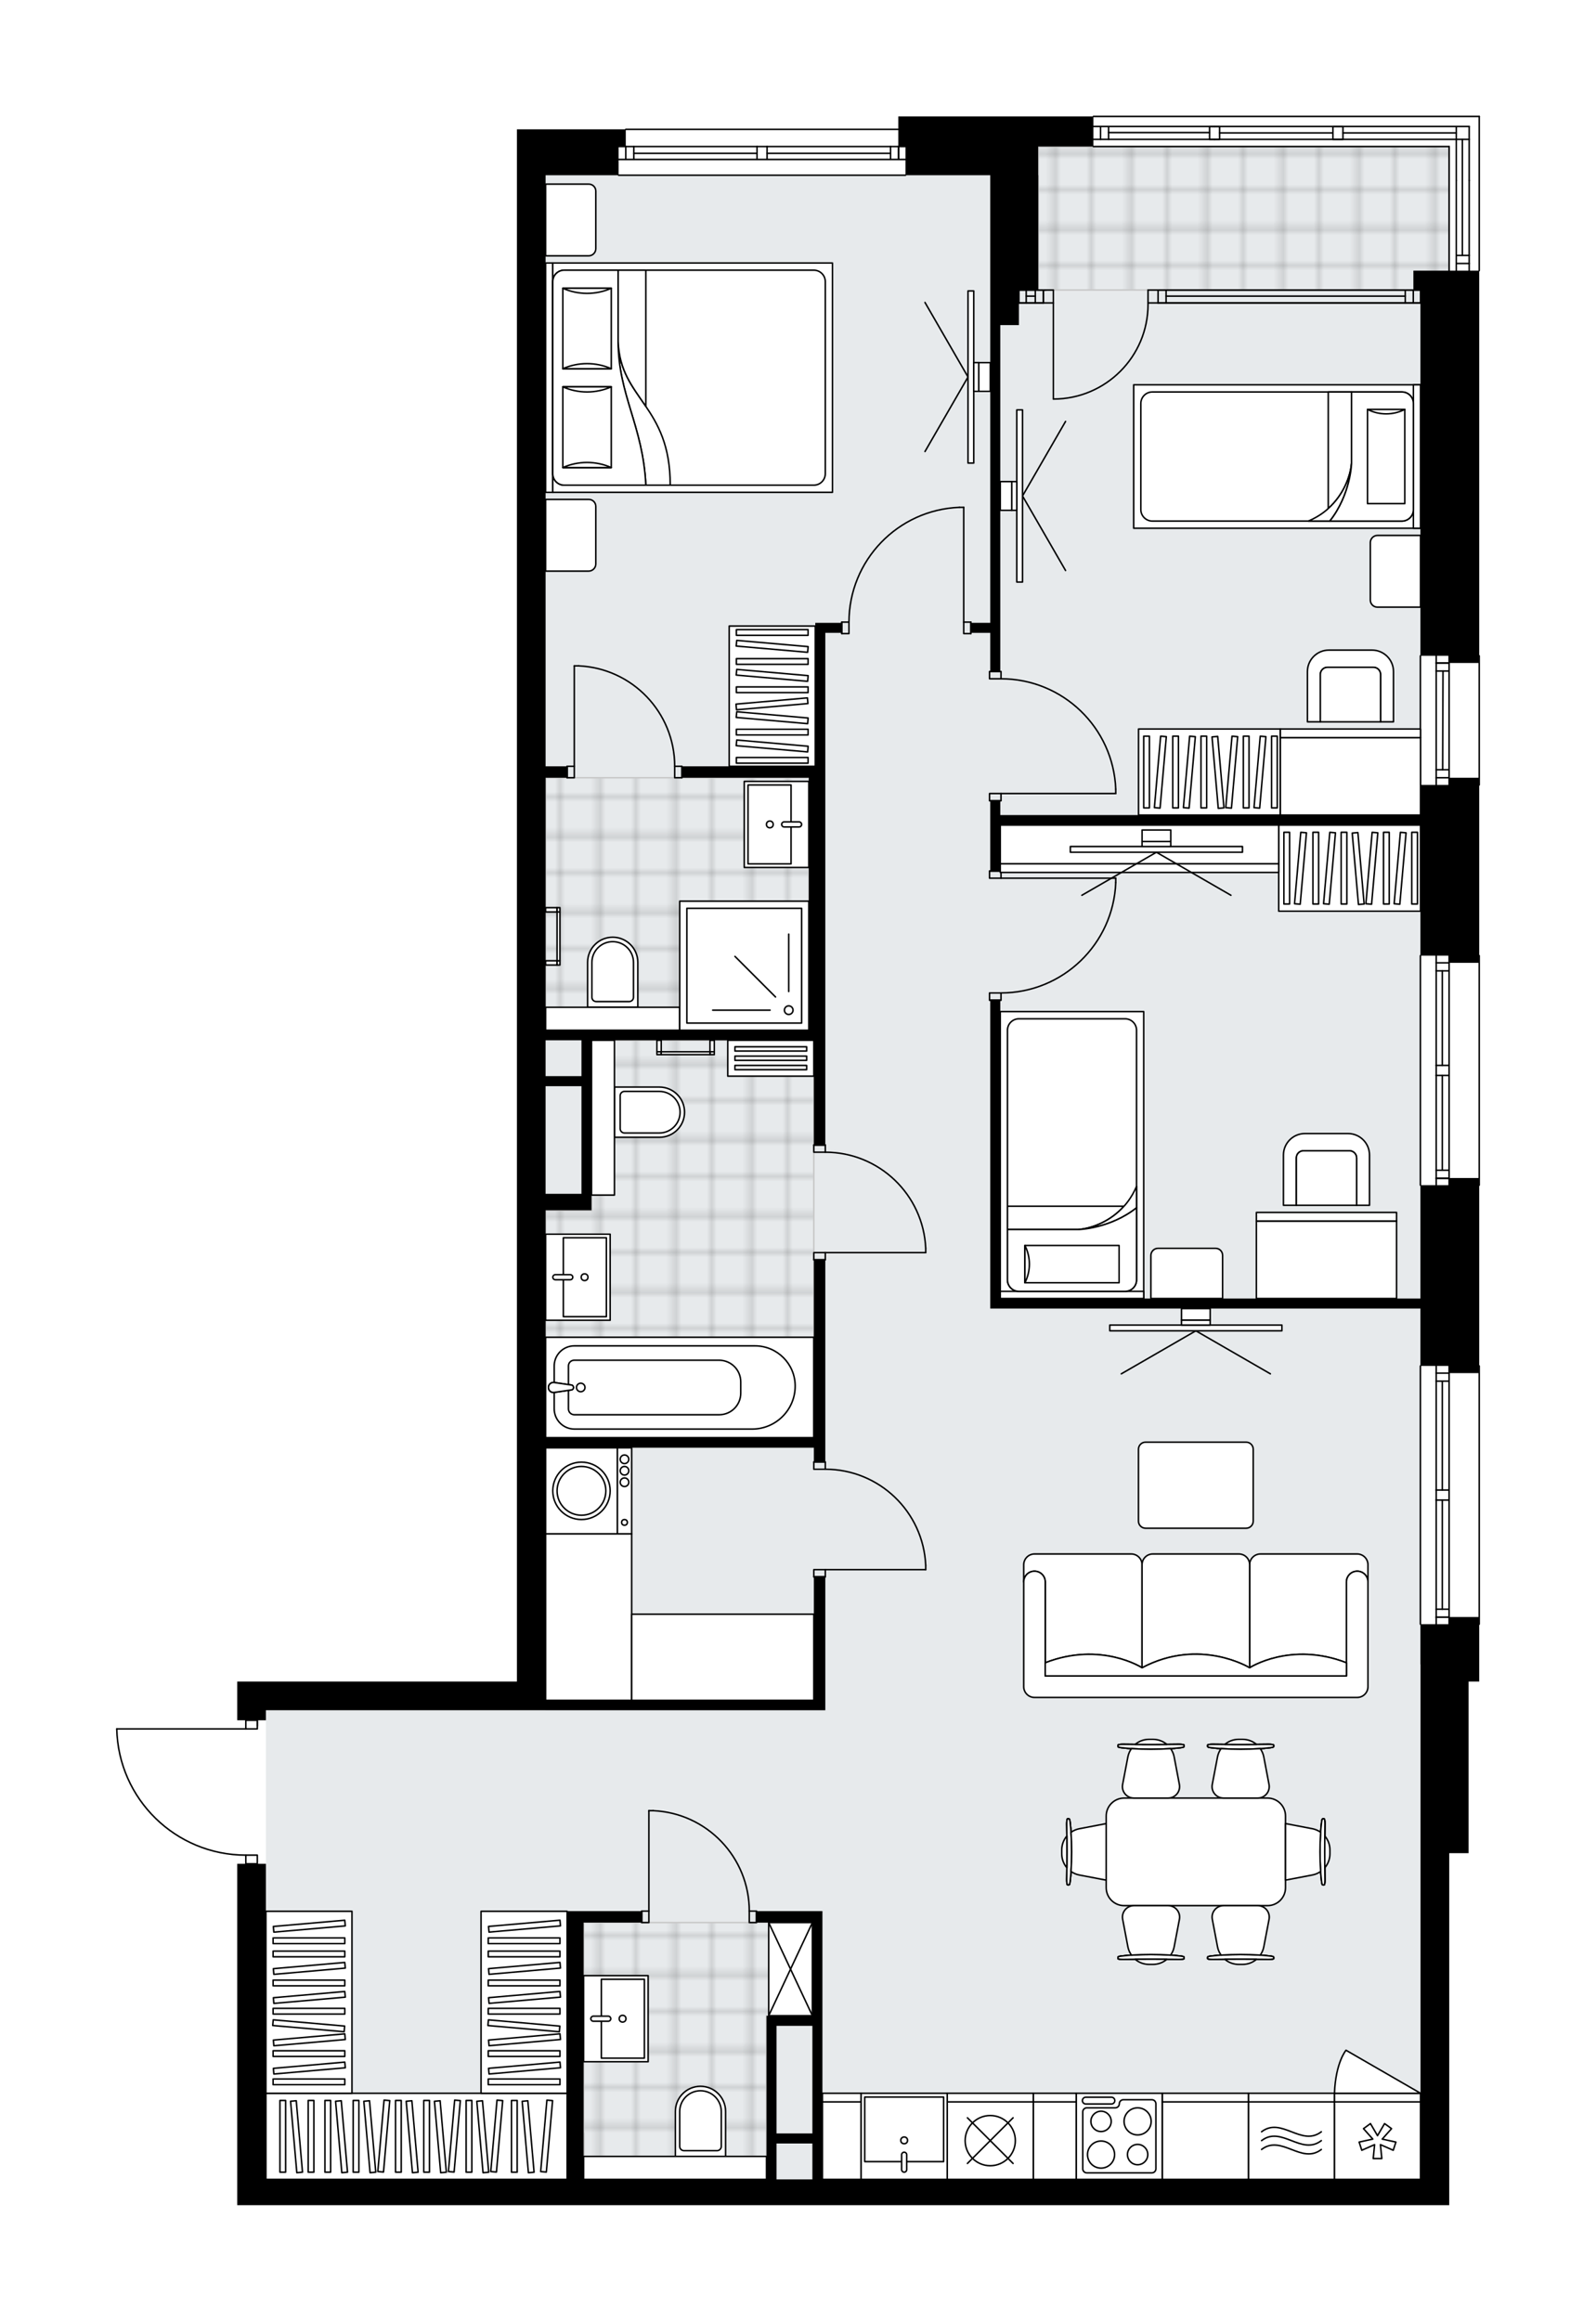 <svg xmlns="http://www.w3.org/2000/svg" xmlns:xlink="http://www.w3.org/1999/xlink" height="2000px" id="Layer_1" style="enable-background:new 0 0 1375.61 2000;" version="1.1" viewBox="0 0 1375.61 2000" width="1375.61px" x="0px" y="0px" xml:space="preserve">
<style type="text/css">
	.st0{fill:none;}
	.st1{opacity:0.25;fill:none;stroke:#070606;stroke-width:0.4;stroke-miterlimit:10;}
	.st2{fill:#FFFFFF;}
	.st3{fill:#E7EAEC;}
	.st4{fill:url(#SVGID_1_);stroke:#C8C8C8;stroke-width:1.3;stroke-miterlimit:10;}
	
		.st5{fill:url(#SVGID_00000147179356721710819510000017587725976058180261_);stroke:#C8C8C8;stroke-width:1.3;stroke-miterlimit:10;}
	
		.st6{fill:url(#SVGID_00000070816747303058557820000008222118291935793026_);stroke:#C8C8C8;stroke-width:1.3;stroke-miterlimit:10;}
	
		.st7{fill:url(#SVGID_00000035489125728327774120000002854496737304501676_);stroke:#C8C8C8;stroke-width:1.3;stroke-miterlimit:10;}
	.st8{fill:none;stroke:#000000;stroke-width:1.3;stroke-linecap:round;stroke-linejoin:round;stroke-miterlimit:10;}
	.st9{fill:#FFFFFF;stroke:#000000;stroke-width:1.3;stroke-linecap:round;stroke-linejoin:round;stroke-miterlimit:10;}
	.st10{fill:none;stroke:#000000;stroke-width:1.3;stroke-linecap:round;stroke-linejoin:round;}
	.st11{fill:none;stroke:#000000;stroke-width:1.3;stroke-linecap:round;stroke-linejoin:round;stroke-dasharray:9.593,9.593;}
	.st12{fill:none;stroke:#000000;stroke-width:1.3;stroke-linecap:round;stroke-linejoin:round;stroke-dasharray:9.912,9.912;}
	.st13{fill:none;stroke:#000000;stroke-width:1.3;stroke-linecap:round;stroke-linejoin:round;stroke-dasharray:9.985,9.985;}
	.st14{fill:none;stroke:#000000;stroke-width:1.3;stroke-linecap:round;stroke-linejoin:round;stroke-dasharray:10.167,10.167;}
	.st15{font-family:'Arial-BoldMT','Arial'; font-weight:bold;}
	.st16{font-size:64.796px;}
	.st17{font-size:54.827px;}
	.st18{font-family: 'ArialMT','Arial';}
	.st19{font-size:40px;}
	.st20{letter-spacing:-2;}
</style>
<pattern height="14.57" id="New_Pattern_Swatch_2" patternUnits="userSpaceOnUse" style="overflow:visible;" viewBox="7.49 -22.06 14.57 14.57" width="14.57" x="266.65" y="702.16">
	<g>
		<rect class="st0" height="14.57" width="14.57" x="7.49" y="-22.06" />
		<g>
			<rect class="st1" height="7.29" width="7.29" x="14.77" y="-7.49" />
		</g>
		<g>
			<rect class="st1" height="7.29" width="7.29" x="0.2" y="-7.49" />
		</g>
		<g>
			<rect class="st1" height="7.29" width="7.29" x="22.06" y="-14.77" />
		</g>
		<g>
			<rect class="st1" height="7.29" width="7.29" x="7.49" y="-14.77" />
			<rect class="st1" height="7.29" width="7.29" x="14.77" y="-22.06" />
		</g>
		<g>
			<rect class="st1" height="7.29" width="7.29" x="0.2" y="-22.06" />
		</g>
		<g>
			<rect class="st1" height="7.29" width="7.29" x="22.06" y="-29.35" />
		</g>
		<g>
			<rect class="st1" height="7.29" width="7.29" x="7.49" y="-29.35" />
		</g>
	</g>
</pattern>
<path class="st2" d="M100,1489.89c0-0.05,0.02-0.1,0.03-0.14c0.01-0.03,0.01-0.07,0.02-0.1  c0.02-0.04,0.05-0.08,0.08-0.12c0.02-0.03,0.04-0.06,0.06-0.09c0.03-0.03,0.07-0.05,0.1-0.07c0.03-0.02,0.06-0.05,0.1-0.07  c0.04-0.02,0.08-0.02,0.12-0.03c0.04-0.01,0.08-0.03,0.13-0.03c0,0,0.01,0,0.01,0h110.59v-6.77h-6.77v-33.38h24.73h216.35V151.01  v-24.73v-14.84h93.19c0,0,0,0,0,0c0-0.36,0.29-0.65,0.65-0.65h234.89c0,0,0,0,0,0v-10.48h167.48c0-0.36,0.29-0.65,0.65-0.65h332.56  c0.36,0,0.65,0.29,0.65,0.65c0,0,0,0,0,0v132.9c0,0.36-0.29,0.65-0.65,0.65v330.64c0.36,0,0.65,0.29,0.65,0.65v111.26  c0,0.36-0.29,0.65-0.65,0.65v145.81c0.36,0,0.65,0.29,0.65,0.65v197.8c0,0.36-0.29,0.65-0.65,0.65v154.47  c0.36,0,0.65,0.29,0.65,0.65v222.53c0,0.36-0.29,0.65-0.65,0.65v33.97v0v14.83h-9.16v122.42v1.2v24.26h-16.69v303.35h-24.73H1081.6  H390.53h-22.25h-163.8v-22.25v-271.98h6.77v-6.78c-29.18-0.17-56.72-11.47-77.6-31.9c-21.04-20.57-32.98-48.11-33.63-77.52  C100,1489.9,100,1489.9,100,1489.89C100,1489.89,100,1489.89,100,1489.89z" id="background" />
<g id="floor">
	<polygon class="st3" points="229.19,1878.07 1224.39,1878.07 1224.39,1473.81 1224.39,233.22 1249.11,233.22 1249.11,126.29    894.92,126.29 894.92,151.01 470.27,151.01 470.27,1473.81 229.19,1473.81  " />
	
		<pattern id="SVGID_1_" patternTransform="matrix(-4.361 0 0 -4.361 -42934.742 -35401.996)" xlink:href="#New_Pattern_Swatch_2">
	</pattern>
	<polygon class="st4" points="894.92,249.91 1249.11,249.91 1249.11,126.29 894.92,126.29  " />
	
		<pattern id="SVGID_00000066507609042528597410000017993702086328697486_" patternTransform="matrix(-4.361 0 0 -4.361 -42934.742 -35401.996)" xlink:href="#New_Pattern_Swatch_2">
	</pattern>
	
		<polygon points="   470.27,1238.92 509.83,1238.92 521.56,1238.92 701.45,1238.92 701.45,896.48 509.83,896.48 509.83,1042.98 470.27,1042.98  " style="fill:url(#SVGID_00000066507609042528597410000017993702086328697486_);stroke:#C8C8C8;stroke-width:1.3;stroke-miterlimit:10;" />
	
		<pattern id="SVGID_00000053537369621855378830000016966141804007428779_" patternTransform="matrix(-4.361 0 0 -4.361 -42934.742 -35401.996)" xlink:href="#New_Pattern_Swatch_2">
	</pattern>
	
		<polygon points="   470.27,887.83 697.12,887.83 697.12,670.24 470.27,670.24  " style="fill:url(#SVGID_00000053537369621855378830000016966141804007428779_);stroke:#C8C8C8;stroke-width:1.3;stroke-miterlimit:10;" />
	
		<pattern id="SVGID_00000031893305372089572600000009595536133630685061_" patternTransform="matrix(-4.361 0 0 -4.361 -42934.742 -35401.996)" xlink:href="#New_Pattern_Swatch_2">
	</pattern>
	
		<polygon points="   503.43,1838.51 503.43,1878.07 660.65,1878.07 660.65,1737.14 700.21,1737.14 700.21,1656.78 503.03,1656.78 503.03,1838.51  " style="fill:url(#SVGID_00000031893305372089572600000009595536133630685061_);stroke:#C8C8C8;stroke-width:1.3;stroke-miterlimit:10;" />
	<g id="LWPOLYLINE_00000093138791741271674730000011406318842022063276_">
		<rect class="st8" height="9.89" width="6.18" x="553.1" y="1646.89" />
	</g>
	<g id="LWPOLYLINE_00000001654730872625527130000004572372241252375726_">
		<rect class="st8" height="9.89" width="6.18" x="645.81" y="1646.89" />
	</g>
	<g id="LINE_00000155867283325660140470000011989183666634426260_">
		<line class="st8" x1="553.1" x2="553.1" y1="1646.89" y2="1656.78" />
	</g>
	<g id="LINE_00000013886408353403754640000009411137781474316713_">
		<line class="st8" x1="652" x2="652" y1="1646.89" y2="1656.78" />
	</g>
	<g id="LINE_00000038392126314741794750000011436596117674450852_">
		<line class="st8" x1="559.28" x2="559.28" y1="1646.89" y2="1560.35" />
	</g>
	<g id="ARC_00000106125087275664974970000012245057403944781229_">
		<path class="st8" d="M562.99,1560.35c46.31,2.06,82.8,40.19,82.83,86.54" />
	</g>
	<g id="LINE_00000165947430847415949720000011341366574559969424_">
		<line class="st8" x1="559.28" x2="562.99" y1="1560.35" y2="1560.35" />
	</g>
	<g id="LWPOLYLINE_00000137126337850570309530000008514897534873554342_">
		<rect class="st8" height="6.18" width="9.89" x="701.45" y="1352.66" />
	</g>
	<g id="LWPOLYLINE_00000163047477982673144010000014719656295563216266_">
		<rect class="st8" height="6.18" width="9.89" x="701.45" y="1259.94" />
	</g>
	<g id="LINE_00000162347166787468860280000018400339394767614355_">
		<line class="st8" x1="711.34" x2="701.45" y1="1358.84" y2="1358.84" />
	</g>
	<g id="LINE_00000150070447682843551980000007188971468159415960_">
		<line class="st8" x1="711.34" x2="701.45" y1="1259.94" y2="1259.94" />
	</g>
	<g id="LINE_00000078036322467816461850000012675748146127994025_">
		<line class="st8" x1="711.34" x2="797.88" y1="1352.66" y2="1352.66" />
	</g>
	<g id="ARC_00000040550382430514413190000017863473039431191229_">
		<path class="st8" d="M711.34,1266.12c46.35,0.03,84.48,36.52,86.54,82.83" />
	</g>
	<g id="LINE_00000172429338749790429550000017327709837907777443_">
		<line class="st8" x1="797.88" x2="797.88" y1="1352.66" y2="1348.95" />
	</g>
	<g id="LWPOLYLINE_00000132087431389261184790000012451291418214867600_">
		<rect class="st8" height="6.18" width="9.89" x="701.45" y="1079.45" />
	</g>
	<g id="LWPOLYLINE_00000070114865113456187600000015537871521338007717_">
		<rect class="st8" height="6.18" width="9.89" x="701.45" y="986.73" />
	</g>
	<g id="LINE_00000087371250365587237820000009121566979308597945_">
		<line class="st8" x1="711.34" x2="701.45" y1="1085.63" y2="1085.63" />
	</g>
	<g id="LINE_00000059281590155096058010000005138296642505233580_">
		<line class="st8" x1="711.34" x2="701.45" y1="986.73" y2="986.73" />
	</g>
	<g id="LINE_00000062883837459129723360000001024786321224259774_">
		<line class="st8" x1="711.34" x2="797.88" y1="1079.45" y2="1079.45" />
	</g>
	<g id="ARC_00000137837734614185409510000009211624520703972755_">
		<path class="st8" d="M711.34,992.91c46.35,0.03,84.48,36.52,86.54,82.83" />
	</g>
	<g id="LINE_00000073001702437461833000000014482885432607881637_">
		<line class="st8" x1="797.88" x2="797.88" y1="1079.45" y2="1075.74" />
	</g>
	<g id="LWPOLYLINE_00000158021265633066699790000005630442792343259781_">
		<rect class="st8" height="9.89" width="6.18" x="488.81" y="660.35" />
	</g>
	<g id="LWPOLYLINE_00000178901131855731797450000000155115054477757085_">
		<rect class="st8" height="9.89" width="6.18" x="581.53" y="660.35" />
	</g>
	<g id="LINE_00000016042389538332756300000010213889120506926001_">
		<line class="st8" x1="488.81" x2="488.81" y1="660.35" y2="670.24" />
	</g>
	<g id="LINE_00000008110309951130633890000005580626066549216431_">
		<line class="st8" x1="587.71" x2="587.71" y1="660.35" y2="670.24" />
	</g>
	<g id="LINE_00000096755651487111356930000017424932967052027572_">
		<line class="st8" x1="494.99" x2="494.99" y1="660.35" y2="573.81" />
	</g>
	<g id="ARC_00000016764468924534766780000003221670527345119140_">
		<path class="st8" d="M498.7,573.81c46.31,2.06,82.8,40.19,82.83,86.54" />
	</g>
	<g id="LINE_00000073706175757006035850000002960021757074616192_">
		<line class="st8" x1="494.99" x2="498.7" y1="573.81" y2="573.81" />
	</g>
	<g id="LWPOLYLINE_00000105409848036806938050000007111748106675166859_">
		<rect class="st8" height="9.89" width="6.18" x="830.64" y="536.11" />
	</g>
	<g id="LWPOLYLINE_00000091712160673382309710000005964168389885871282_">
		<rect class="st8" height="9.89" width="6.18" x="725.55" y="536.11" />
	</g>
	<g id="LINE_00000057863806424372501010000005166978706244129927_">
		<line class="st8" x1="836.82" x2="836.82" y1="536.11" y2="546" />
	</g>
	<g id="LINE_00000132067453402751535220000014779038950748775103_">
		<line class="st8" x1="725.55" x2="725.55" y1="536.11" y2="546" />
	</g>
	<g id="LINE_00000072238719115837996990000012265058987338648997_">
		<line class="st8" x1="830.64" x2="830.64" y1="536.11" y2="437.21" />
	</g>
	<g id="LINE_00000162341801224253682210000009307433563138230968_">
		<line class="st8" x1="826.93" x2="830.64" y1="437.21" y2="437.21" />
	</g>
	<g id="ARC_00000124869864959651733760000002346592943156951724_">
		<path class="st8" d="M731.74,536.11c0.03-53.18,42.05-96.84,95.19-98.9" />
	</g>
	<g id="LWPOLYLINE_00000017482561414856214950000015650129042123458748_">
		<rect class="st8" height="6.18" width="9.89" x="852.89" y="750.6" />
	</g>
	<g id="LWPOLYLINE_00000101071317693631217370000009585075526643271043_">
		<rect class="st8" height="6.18" width="9.89" x="852.89" y="855.68" />
	</g>
	<g id="LINE_00000075132597608194366050000010823546752562760628_">
		<line class="st8" x1="862.78" x2="852.89" y1="750.6" y2="750.6" />
	</g>
	<g id="LINE_00000131353269928974319530000000464223573949127090_">
		<line class="st8" x1="862.78" x2="852.89" y1="861.86" y2="861.86" />
	</g>
	<g id="LINE_00000024701541975149070570000008096927337539996045_">
		<line class="st8" x1="862.78" x2="961.68" y1="756.78" y2="756.78" />
	</g>
	<g id="LINE_00000078750298222087017620000009533168838786758810_">
		<line class="st8" x1="961.68" x2="961.68" y1="760.49" y2="756.78" />
	</g>
	<g id="ARC_00000002348281538757150060000018377704314566134203_">
		<path class="st8" d="M961.68,760.49c-2.06,53.14-45.72,95.17-98.9,95.19" />
	</g>
	<g id="LWPOLYLINE_00000134243847956816565010000005337294292030738094_">
		<rect class="st8" height="6.18" width="9.89" x="852.89" y="683.84" />
	</g>
	<g id="LWPOLYLINE_00000096022172803110372360000005584846458639903407_">
		<rect class="st8" height="6.18" width="9.89" x="852.89" y="578.76" />
	</g>
	<g id="LINE_00000086655129788577717140000000243510774955250089_">
		<line class="st8" x1="862.78" x2="852.89" y1="690.02" y2="690.02" />
	</g>
	<g id="LINE_00000098209430310136881250000013382854282578019737_">
		<line class="st8" x1="862.78" x2="852.89" y1="578.76" y2="578.76" />
	</g>
	<g id="LINE_00000020363329861156828700000013501862703021056159_">
		<line class="st8" x1="862.78" x2="961.68" y1="683.84" y2="683.84" />
	</g>
	<g id="LINE_00000059301192298793202020000003198860025225300912_">
		<line class="st8" x1="961.68" x2="961.68" y1="680.13" y2="683.84" />
	</g>
	<g id="ARC_00000066488453247379361590000003572801367941594020_">
		<path class="st8" d="M862.78,584.94c53.18,0.03,96.84,42.05,98.9,95.19" />
	</g>
	<g id="ARC_00000024002778695044246870000000611919617866204821_">
		<path class="st8" d="M907.9,343.89c45.07,0,81.61-36.54,81.6-81.62c0-0.4,0-0.81-0.01-1.21" />
	</g>
	<g id="LINE_00000024685975390552333860000007371073379533378481_">
		<line class="st8" x1="907.9" x2="907.9" y1="261.06" y2="343.89" />
	</g>
	<g id="LINE_00000056411239050773802450000005430922966117341330_">
		<line class="st8" x1="998.15" x2="989.5" y1="261.06" y2="261.06" />
	</g>
	<g id="LINE_00000041976708960440888980000003203604635450445725_">
		<line class="st8" x1="989.5" x2="989.5" y1="261.06" y2="249.94" />
	</g>
	<g id="LINE_00000032617149660317993460000015667413004035897476_">
		<line class="st8" x1="989.5" x2="998.15" y1="249.94" y2="249.94" />
	</g>
	<g id="LINE_00000165234273435433638610000007161443924384976568_">
		<line class="st8" x1="899.25" x2="907.9" y1="249.94" y2="249.94" />
	</g>
	<g id="LINE_00000160172116486142542260000006294926254403470216_">
		<line class="st8" x1="907.9" x2="907.9" y1="249.94" y2="261.06" />
	</g>
	<g id="LINE_00000106109260210528755910000017674469927755269788_">
		<line class="st8" x1="907.9" x2="899.25" y1="261.06" y2="261.06" />
	</g>
	<g id="LINE_00000070097378433072921730000012297293289871398078_">
		<line class="st8" x1="899.25" x2="899.25" y1="249.94" y2="261.06" />
	</g>
	<g id="ARC_00000171714213391557766870000018119607214276829829_">
		<path class="st8" d="M100.65,1489.89c1.34,60.47,50.75,108.79,111.24,108.79" />
	</g>
	<g id="LINE_00000129894577620116912850000006142537686909887399_">
		<line class="st8" x1="221.78" x2="221.78" y1="1487.41" y2="1482.47" />
	</g>
	<g id="LINE_00000112625494969542229720000009828243834633419420_">
		<line class="st8" x1="211.89" x2="100.65" y1="1489.89" y2="1489.89" />
	</g>
	<g id="LWPOLYLINE_00000099624077953169963420000010978535212565384120_">
		<rect class="st8" height="7.42" width="9.89" x="211.89" y="1598.68" />
	</g>
	<g id="LWPOLYLINE_00000034072431744624753570000012375411325107401133_">
		<rect class="st8" height="7.42" width="9.89" x="211.89" y="1482.47" />
	</g>
	<g id="LINE_00000033329412863683639310000013052199713765525169_">
		<line class="st8" x1="1224.39" x2="1224.39" y1="261.04" y2="249.91" />
	</g>
	<g id="LINE_00000181088174656403178000000006335491363331858350_">
		<line class="st8" x1="998.15" x2="1224.39" y1="261.06" y2="261.06" />
	</g>
	<g id="LINE_00000068679538456978595680000011314820295471695499_">
		<line class="st8" x1="998.15" x2="1224.39" y1="249.94" y2="249.94" />
	</g>
	<g id="LINE_00000098941484838226500590000015244219284662683311_">
		<line class="st8" x1="1005.07" x2="1211.19" y1="255.2" y2="255.2" />
	</g>
	<g id="LINE_00000170241389438602540100000004496551101255119259_">
		<line class="st8" x1="1218.12" x2="1218.12" y1="261.06" y2="249.94" />
	</g>
	<g id="LINE_00000060002527006482649590000002277253409232359086_">
		<line class="st8" x1="1005.07" x2="1005.07" y1="261.06" y2="249.94" />
	</g>
	<g id="LINE_00000143593687109774960140000004246644647783727550_">
		<line class="st8" x1="998.15" x2="1224.39" y1="261.06" y2="261.06" />
	</g>
	<g id="LINE_00000127737129654840185790000013628379339721379490_">
		<line class="st8" x1="1224.39" x2="998.15" y1="249.94" y2="249.94" />
	</g>
	<g id="LINE_00000107574782371067127910000010733530003720734143_">
		<line class="st8" x1="1211.19" x2="1211.19" y1="261.07" y2="249.95" />
	</g>
	<g id="LINE_00000004511928255099212660000000700099624911767967_">
		<line class="st8" x1="998.15" x2="998.15" y1="261.06" y2="249.94" />
	</g>
	<g id="LINE_00000045582075497439083370000017922723767067223213_">
		<line class="st8" x1="878.23" x2="878.23" y1="261.04" y2="249.91" />
	</g>
	<g id="LINE_00000064347264361574254170000009501037924335276166_">
		<line class="st8" x1="899.25" x2="878.23" y1="261.06" y2="261.06" />
	</g>
	<g id="LINE_00000101078071884335882280000003672457069100467842_">
		<line class="st8" x1="901.39" x2="878.23" y1="249.94" y2="249.94" />
	</g>
	<g id="LINE_00000108275001674823767730000011792601759905342371_">
		<line class="st8" x1="892.33" x2="884.5" y1="255.2" y2="255.2" />
	</g>
	<g id="LINE_00000117663930977924171170000002683222748402999740_">
		<line class="st8" x1="884.5" x2="884.5" y1="261.06" y2="249.94" />
	</g>
	<g id="LINE_00000163066802782283424170000018427208205304279448_">
		<line class="st8" x1="892.33" x2="892.33" y1="261.06" y2="249.94" />
	</g>
	<g id="LINE_00000008847523628572180680000011584761264011362962_">
		<line class="st8" x1="899.25" x2="878.23" y1="261.06" y2="261.06" />
	</g>
	<g id="LINE_00000025421680499664651050000005726823058556727481_">
		<line class="st8" x1="878.23" x2="899.25" y1="249.94" y2="249.94" />
	</g>
	<g id="LINE_00000134930511541690781350000012070394886870181306_">
		<line class="st8" x1="899.25" x2="899.25" y1="261.06" y2="249.94" />
	</g>
	<line class="st8" x1="1224.27" x2="1224.27" y1="1399.64" y2="1177.11" />
	<line class="st8" x1="1249" x2="1249" y1="1177.11" y2="1284.05" />
	<line class="st8" x1="1249" x2="1249" y1="1292.7" y2="1399.64" />
	<line class="st8" x1="1237.87" x2="1249" y1="1393.68" y2="1393.68" />
	<line class="st8" x1="1237.87" x2="1249" y1="1183.29" y2="1183.29" />
	<line class="st8" x1="1237.87" x2="1237.87" y1="1177.11" y2="1284.05" />
	<line class="st8" x1="1237.87" x2="1237.87" y1="1292.7" y2="1399.64" />
	<line class="st8" x1="1243.13" x2="1243.13" y1="1292.7" y2="1386.75" />
	<line class="st8" x1="1243.13" x2="1243.13" y1="1190.22" y2="1284.05" />
	<line class="st8" x1="1249" x2="1237.87" y1="1190.22" y2="1190.22" />
	<line class="st8" x1="1237.87" x2="1249" y1="1393.68" y2="1393.68" />
	<line class="st8" x1="1249" x2="1237.87" y1="1386.75" y2="1386.75" />
	<line class="st8" x1="1237.87" x2="1249" y1="1284.05" y2="1284.05" />
	<line class="st8" x1="1249" x2="1249" y1="1284.05" y2="1292.7" />
	<line class="st8" x1="1249" x2="1237.87" y1="1292.7" y2="1292.7" />
	<line class="st8" x1="1237.87" x2="1237.87" y1="1292.7" y2="1284.05" />
	<line class="st8" x1="1274.96" x2="1274.96" y1="1177.11" y2="1399.64" />
	<line class="st8" x1="1224.27" x2="1224.27" y1="1021.34" y2="823.54" />
	<line class="st8" x1="1249" x2="1249" y1="823.54" y2="918.11" />
	<line class="st8" x1="1249" x2="1249" y1="926.77" y2="1021.34" />
	<line class="st8" x1="1237.87" x2="1249" y1="1015.38" y2="1015.38" />
	<line class="st8" x1="1237.87" x2="1249" y1="829.72" y2="829.72" />
	<line class="st8" x1="1237.87" x2="1237.87" y1="823.54" y2="918.11" />
	<line class="st8" x1="1237.87" x2="1237.87" y1="926.77" y2="1021.34" />
	<line class="st8" x1="1243.13" x2="1243.13" y1="926.77" y2="1008.46" />
	<line class="st8" x1="1243.13" x2="1243.13" y1="836.64" y2="918.11" />
	<line class="st8" x1="1249" x2="1237.87" y1="836.64" y2="836.64" />
	<line class="st8" x1="1237.87" x2="1249" y1="1015.38" y2="1015.38" />
	<line class="st8" x1="1249" x2="1237.87" y1="1008.46" y2="1008.46" />
	<line class="st8" x1="1237.87" x2="1249" y1="918.11" y2="918.11" />
	<line class="st8" x1="1249" x2="1249" y1="918.11" y2="926.77" />
	<line class="st8" x1="1249" x2="1237.87" y1="926.77" y2="926.77" />
	<line class="st8" x1="1237.87" x2="1237.87" y1="926.77" y2="918.11" />
	<line class="st8" x1="1274.96" x2="1274.96" y1="823.54" y2="1021.34" />
	<line class="st8" x1="1274.96" x2="1274.96" y1="565.16" y2="676.42" />
	<line class="st8" x1="1237.87" x2="1237.87" y1="676.42" y2="565.16" />
	<line class="st8" x1="1249" x2="1237.87" y1="571.34" y2="571.34" />
	<line class="st8" x1="1249" x2="1237.87" y1="670.24" y2="670.24" />
	<line class="st8" x1="1249" x2="1249" y1="676.42" y2="565.16" />
	<line class="st8" x1="1243.43" x2="1243.74" y1="663.32" y2="578.27" />
	<line class="st8" x1="1237.87" x2="1249" y1="663.32" y2="663.32" />
	<line class="st8" x1="1249" x2="1237.87" y1="571.34" y2="571.34" />
	<line class="st8" x1="1237.87" x2="1249" y1="578.27" y2="578.27" />
	<line class="st8" x1="1224.27" x2="1224.27" y1="676.42" y2="565.16" />
	<line class="st8" x1="1249" x2="1249" y1="126.29" y2="233.22" />
	<line class="st8" x1="1266.31" x2="1266.31" y1="233.22" y2="155.49" />
	<line class="st8" x1="1255.18" x2="1266.31" y1="227.04" y2="227.04" />
	<line class="st8" x1="1255.18" x2="1255.18" y1="233.22" y2="155.49" />
	<line class="st8" x1="1260.43" x2="1260.43" y1="220.12" y2="120.11" />
	<line class="st8" x1="1266.31" x2="1255.18" y1="220.12" y2="220.12" />
	<line class="st8" x1="1274.96" x2="1274.96" y1="233.22" y2="100.33" />
	<line class="st8" x1="1266.31" x2="1266.31" y1="155.49" y2="108.98" />
	<line class="st8" x1="1255.18" x2="1255.18" y1="155.49" y2="108.98" />
	<line class="st8" x1="1274.96" x2="942.4" y1="100.33" y2="100.33" />
	<line class="st8" x1="942.4" x2="1046.86" y1="120.11" y2="120.11" />
	<line class="st8" x1="948.58" x2="948.58" y1="108.98" y2="120.11" />
	<line class="st8" x1="942.4" x2="1046.86" y1="108.98" y2="108.98" />
	<line class="st8" x1="1051.19" x2="1148.86" y1="114.54" y2="114.54" />
	<line class="st8" x1="955.5" x2="1042.54" y1="114.23" y2="114.23" />
	<line class="st8" x1="955.5" x2="955.5" y1="120.11" y2="108.98" />
	<line class="st8" x1="942.4" x2="1249" y1="126.29" y2="126.29" />
	<rect class="st8" height="11.13" width="8.65" x="1042.54" y="108.98" />
	<line class="st8" x1="1046.86" x2="1266.31" y1="120.11" y2="120.11" />
	<line class="st8" x1="1046.86" x2="1266.31" y1="108.98" y2="108.98" />
	<rect class="st8" height="11.13" width="8.65" x="1148.86" y="108.98" />
	<line class="st8" x1="1157.51" x2="1255.18" y1="114.54" y2="114.54" />
	<line class="st8" x1="780.45" x2="533.2" y1="151.01" y2="151.01" />
	<line class="st8" x1="533.2" x2="652.5" y1="126.29" y2="126.29" />
	<line class="st8" x1="661.15" x2="780.45" y1="126.29" y2="126.29" />
	<line class="st8" x1="774.49" x2="774.49" y1="137.41" y2="126.29" />
	<line class="st8" x1="539.38" x2="539.38" y1="137.41" y2="126.29" />
	<line class="st8" x1="533.2" x2="652.5" y1="137.41" y2="137.41" />
	<line class="st8" x1="661.15" x2="780.45" y1="137.41" y2="137.41" />
	<line class="st8" x1="661.15" x2="767.57" y1="132.16" y2="132.16" />
	<line class="st8" x1="546.3" x2="652.5" y1="132.16" y2="132.16" />
	<line class="st8" x1="546.3" x2="546.3" y1="126.29" y2="137.41" />
	<line class="st8" x1="774.49" x2="774.49" y1="137.41" y2="126.29" />
	<line class="st8" x1="767.57" x2="767.57" y1="126.29" y2="137.41" />
	<line class="st8" x1="652.5" x2="652.5" y1="137.41" y2="126.29" />
	<line class="st8" x1="652.5" x2="661.15" y1="126.29" y2="126.29" />
	<line class="st8" x1="661.15" x2="661.15" y1="126.29" y2="137.41" />
	<line class="st8" x1="661.15" x2="652.5" y1="137.41" y2="137.41" />
	<line class="st8" x1="539.38" x2="774.27" y1="111.45" y2="111.45" />
	<g>
		<path d="M368.27,1900.33h22.25h691.07h142.79h24.73v-303.35h16.69v-24.26v-1.2v-122.42h9.16v-14.83v0v-40.8h-11.13H1249v6.18    h-24.73v34.62h0.11v138.46l0,0v305.36H1081.6H708.86v-231.18h-8.65H652v9.89h48.21v80.36H669.3h-8.65v140.93H503.03v-221.29h50.07    v-9.89h-50.07h-14.22v231.18h-98.28h-22.25H229.19v-271.98h-24.73v271.98v22.25H368.27z M669.3,1745.79h30.91v92.72H669.3V1745.79    z M669.3,1847.17h30.91v30.91H669.3V1847.17z" />
		<path d="M229.19,1473.81h216.35h24.73h241.07v-8.65v-106.32h-9.89v106.32H470.27v-217.58h231.18v12.36h9.89v-174.31h-9.89v153.3    H470.27v-195.95h39.56v-14.22v-92.72v-8.65v-30.91h191.62v90.25h9.89v-98.9V660.35V545.38h14.22v-8.65h-14.22h-8.65v123.63h-5.56    H587.71v9.89h109.41v217.58H470.27V670.24h18.54v-9.89h-18.54V151.01h62.93v-24.73h6.18v-14.84h-93.84v14.84v24.73v1298.08H229.19    h-24.73v33.38h24.73V1473.81z M501.17,1028.76h-30.91v-92.72h30.91V1028.76z M501.17,896.48v30.91h-30.91v-30.91H501.17z" />
		<polygon points="1249,1015.16 1249,1021.34 1224.27,1021.34 1224.27,1119.01 862.16,1119.01 862.16,861.86 853.51,861.86     853.51,1119.01 853.51,1127.66 1224.27,1127.66 1224.27,1177.11 1249,1177.11 1249,1183.29 1263.83,1183.29 1274.96,1183.29     1274.96,1015.16 1263.83,1015.16   " />
		<polygon points="1249,670.24 1249,676.42 1224.27,676.42 1224.27,702.39 862.16,702.39 862.16,690.02 853.51,690.02 853.51,750.6     862.16,750.6 862.16,711.04 1224.27,711.04 1224.27,823.54 1249,823.54 1249,829.72 1263.83,829.72 1274.96,829.72     1274.96,670.24 1263.83,670.24   " />
		<polygon points="1224.27,565.16 1249,565.16 1249,571.34 1263.83,571.34 1274.96,571.34 1274.96,233.22 1263.83,233.22     1224.39,233.22 1224.27,233.22 1218.2,233.22 1218.2,249.91 1224.27,249.91   " />
		<polygon points="780.45,151.01 853.51,151.01 853.51,249.91 853.51,274.64 853.51,280.15 853.51,536.73 836.82,536.73     836.82,545.38 853.51,545.38 853.51,578.76 862.16,578.76 862.16,280.15 878.23,280.15 878.23,249.91 894.92,249.91     894.92,151.01 894.81,151.01 894.81,126.29 942.4,126.29 942.4,100.33 774.27,100.33 774.27,126.29 780.45,126.29   " />
	</g>
</g>
<g id="mebel">
	<g>
		
			<rect class="st9" height="259.62" transform="matrix(2.601611e-10 -1 1 2.601611e-10 -1481.99 2199.987)" width="74.18" x="321.91" y="1711.18" />
		<g>
			
				<rect class="st9" height="4.91" transform="matrix(2.289440e-10 -1 1 2.289440e-10 -1558.464 2123.513)" width="61.81" x="251.62" y="1838.53" />
			
				<rect class="st9" height="4.91" transform="matrix(2.296208e-10 -1 1 2.296208e-10 -1534.124 2147.854)" width="61.81" x="275.96" y="1838.53" />
			
				<rect class="st9" height="4.91" transform="matrix(2.288259e-10 -1 1 2.288259e-10 -1497.613 2184.364)" width="61.81" x="312.47" y="1838.53" />
			
				<rect class="st9" height="4.91" transform="matrix(2.288552e-10 -1 1 2.288552e-10 -1473.273 2208.704)" width="61.81" x="336.81" y="1838.53" />
			
				<rect class="st9" height="4.91" transform="matrix(2.288259e-10 -1 1 2.288259e-10 -1436.762 2245.215)" width="61.81" x="373.32" y="1838.53" />
			
				<rect class="st9" height="4.91" transform="matrix(0.087 -0.996 0.996 0.087 -1531.644 2010.481)" width="61.81" x="300.3" y="1838.53" />
			
				<rect class="st9" height="4.91" transform="matrix(0.087 -0.996 0.996 0.087 -1476.097 2071.1)" width="61.81" x="361.15" y="1838.53" />
			
				<rect class="st9" height="4.91" transform="matrix(-0.087 -0.996 0.996 -0.087 -1513.604 2295.015)" width="61.81" x="263.79" y="1838.53" />
			
				<rect class="st9" height="4.91" transform="matrix(2.288259e-10 -1 1 2.288259e-10 -1597.251 2084.726)" width="61.81" x="212.83" y="1838.53" />
			
				<rect class="st9" height="4.91" transform="matrix(2.295915e-10 -1 1 2.295915e-10 -1572.91 2109.067)" width="61.81" x="237.17" y="1838.53" />
			
				<rect class="st9" height="4.91" transform="matrix(-0.087 -0.996 0.996 -0.087 -1555.771 2256.376)" width="61.81" x="225" y="1838.53" />
			
				<rect class="st9" height="4.91" transform="matrix(-0.087 -0.996 0.996 -0.087 -1487.142 2319.262)" width="61.81" x="288.13" y="1838.53" />
			
				<rect class="st9" height="4.91" transform="matrix(-0.087 -0.996 0.996 -0.087 -1447.45 2355.634)" width="61.81" x="324.64" y="1838.53" />
			
				<rect class="st9" height="4.91" transform="matrix(-0.087 -0.996 0.996 -0.087 -1420.988 2379.882)" width="61.81" x="348.98" y="1838.53" />
			
				<rect class="st9" height="4.91" transform="matrix(0.087 -0.996 0.996 0.087 -1442.768 2107.472)" width="61.81" x="397.66" y="1838.53" />
			
				<rect class="st9" height="4.91" transform="matrix(-0.087 -0.996 0.996 -0.087 -1381.295 2416.253)" width="61.81" x="385.49" y="1838.53" />
			
				<rect class="st9" height="4.91" transform="matrix(2.288259e-10 -1 1 2.288259e-10 -1397.677 2284.3)" width="61.81" x="412.4" y="1838.53" />
			
				<rect class="st9" height="4.91" transform="matrix(-0.087 -0.996 0.996 -0.087 -1338.804 2455.189)" width="61.81" x="424.57" y="1838.53" />
			
				<rect class="st9" height="4.91" transform="matrix(0.087 -0.996 0.996 0.087 -1403.509 2150.316)" width="61.81" x="440.67" y="1838.53" />
		</g>
	</g>
	<g>
		
			<rect class="st9" height="156.84" transform="matrix(-1 -2.113853e-10 2.113853e-10 -1 903.436 3450.965)" width="74.18" x="414.63" y="1647.06" />
		<g>
			
				<rect class="st9" height="4.91" transform="matrix(-1 -2.741439e-10 2.741439e-10 -1 903.436 3588.06)" width="61.81" x="420.81" y="1791.57" />
			
				<rect class="st9" height="4.91" transform="matrix(-1 -2.746737e-10 2.746737e-10 -1 903.436 3539.38)" width="61.81" x="420.81" y="1767.23" />
			
				<rect class="st9" height="4.91" transform="matrix(-1 -2.741439e-10 2.741439e-10 -1 903.436 3466.358)" width="61.81" x="420.81" y="1730.72" />
			
				<rect class="st9" height="4.91" transform="matrix(-1 -2.741439e-10 2.741439e-10 -1 903.436 3417.678)" width="61.81" x="420.81" y="1706.38" />
			
				<rect class="st9" height="4.91" transform="matrix(-0.996 -0.087 0.087 -0.996 749.6 3523.427)" width="61.81" x="420.81" y="1742.89" />
			
				<rect class="st9" height="4.91" transform="matrix(-0.996 0.087 -0.087 -0.996 1057.016 3517.57)" width="61.81" x="420.81" y="1779.4" />
			
				<rect class="st9" height="4.91" transform="matrix(-0.996 0.087 -0.087 -0.996 1054.895 3468.981)" width="61.81" x="420.81" y="1755.06" />
			
				<rect class="st9" height="4.91" transform="matrix(-0.996 0.087 -0.087 -0.996 1051.713 3396.099)" width="61.81" x="420.81" y="1718.55" />
			
				<rect class="st9" height="4.91" transform="matrix(-1 -2.739969e-10 2.739969e-10 -1 903.436 3367.648)" width="61.81" x="420.81" y="1681.37" />
			
				<rect class="st9" height="4.91" transform="matrix(-0.996 0.087 -0.087 -0.996 1049.533 3346.164)" width="61.81" x="420.81" y="1693.54" />
			
				<rect class="st9" height="4.91" transform="matrix(-1 -2.740262e-10 2.740262e-10 -1 903.436 3344.928)" width="61.81" x="420.81" y="1670.01" />
			
				<rect class="st9" height="4.91" transform="matrix(-0.996 0.087 -0.087 -0.996 1046.362 3273.553)" width="61.81" x="420.81" y="1657.16" />
		</g>
	</g>
	<g>
		
			<rect class="st9" height="156.84" transform="matrix(-1 -2.114101e-10 2.114101e-10 -1 532.557 3450.965)" width="74.18" x="229.19" y="1647.06" />
		<g>
			
				<rect class="st9" height="4.91" transform="matrix(-1 -2.741439e-10 2.741439e-10 -1 532.557 3588.06)" width="61.81" x="235.37" y="1791.57" />
			
				<rect class="st9" height="4.91" transform="matrix(-1 -2.746737e-10 2.746737e-10 -1 532.557 3539.38)" width="61.81" x="235.37" y="1767.23" />
			
				<rect class="st9" height="4.91" transform="matrix(-1 -2.741439e-10 2.741439e-10 -1 532.557 3466.358)" width="61.81" x="235.37" y="1730.72" />
			
				<rect class="st9" height="4.91" transform="matrix(-1 -2.741439e-10 2.741439e-10 -1 532.557 3417.678)" width="61.81" x="235.37" y="1706.38" />
			
				<rect class="st9" height="4.91" transform="matrix(-0.996 -0.087 0.087 -0.996 379.427 3507.265)" width="61.81" x="235.37" y="1742.89" />
			
				<rect class="st9" height="4.91" transform="matrix(-0.996 0.087 -0.087 -0.996 686.843 3533.732)" width="61.81" x="235.37" y="1779.4" />
			
				<rect class="st9" height="4.91" transform="matrix(-0.996 0.087 -0.087 -0.996 684.722 3485.144)" width="61.81" x="235.37" y="1755.06" />
			
				<rect class="st9" height="4.91" transform="matrix(-0.996 0.087 -0.087 -0.996 681.54 3412.262)" width="61.81" x="235.37" y="1718.55" />
			
				<rect class="st9" height="4.91" transform="matrix(-1 -2.740262e-10 2.740262e-10 -1 532.557 3367.648)" width="61.81" x="235.37" y="1681.37" />
			
				<rect class="st9" height="4.91" transform="matrix(-0.996 0.087 -0.087 -0.996 679.36 3362.326)" width="61.81" x="235.37" y="1693.54" />
			
				<rect class="st9" height="4.91" transform="matrix(-1 -2.740262e-10 2.740262e-10 -1 532.557 3344.928)" width="61.81" x="235.37" y="1670.01" />
			
				<rect class="st9" height="4.91" transform="matrix(-0.996 0.087 -0.087 -0.996 676.189 3289.715)" width="61.81" x="235.37" y="1657.16" />
		</g>
	</g>
	<g>
		<path class="st9" d="M968.9,1549.51h123.63c8.53,0,15.45,6.92,15.45,15.45v61.78c0,8.53-6.92,15.45-15.45,15.45H968.9    c-8.53,0-15.45-6.92-15.45-15.45v-61.78C953.44,1556.43,960.36,1549.51,968.9,1549.51z" />
		<g>
			<g id="LINE_00000002357741963723791950000014348479028650652584_">
				<path class="st9" d="M1043.64,1685.67c14.96-1.88,36.44-1.88,51.41,0c1.73,0.22,2.73,0.54,2.73,0.89v0.09v1.22      c0,0.37-1.94,0.67-4.33,0.67c-16.03-0.25-32.19-0.25-48.21,0c-2.39,0-4.33-0.3-4.33-0.67v-1.22v-0.09      C1040.91,1686.21,1041.91,1685.88,1043.64,1685.67z" />
			</g>
			<g id="LINE_00000158025300363137686020000011945216525828560565_">
				<path class="st9" d="M1043.64,1685.67c14.96-1.88,36.44-1.88,51.41,0c1.73,0.22,2.73,0.54,2.73,0.89v0.09v1.22      c0,0.37-1.94,0.67-4.33,0.67c-16.03-0.25-32.19-0.25-48.21,0c-2.39,0-4.33-0.3-4.33-0.67v-1.22v-0.09      C1040.91,1686.21,1041.91,1685.88,1043.64,1685.67z" />
			</g>
			<g id="LINE_00000169538867771535516790000009118153723621650865_">
				<path class="st9" d="M1043.64,1685.67c14.96-1.88,36.44-1.88,51.41,0c1.73,0.22,2.73,0.54,2.73,0.89v0.09v1.22      c0,0.37-1.94,0.67-4.33,0.67c-16.03-0.25-32.19-0.25-48.21,0c-2.39,0-4.33-0.3-4.33-0.67v-1.22v-0.09      C1040.91,1686.21,1041.91,1685.88,1043.64,1685.67z" />
			</g>
			<path class="st9" d="M1055.68,1688.44c3.25,2.75,7.44,4.39,11.96,4.39h3.41c4.52,0,8.71-1.64,11.96-4.39     C1073.9,1688.36,1064.79,1688.36,1055.68,1688.44z" />
			<path class="st9" d="M1049.42,1677.77c0.5,2.63,1.59,4.99,3.05,7.08c10.73-0.76,23.02-0.76,33.75,0     c1.45-2.08,2.54-4.45,3.05-7.08l4.55-23.82c1.16-6.1-3.51-11.74-9.71-11.74h-29.5c-6.21,0-10.88,5.65-9.71,11.74L1049.42,1677.77     z" />
		</g>
		<g>
			<g id="LINE_00000178884001404511702340000008653957458825300392_">
				<path class="st9" d="M966.37,1685.67c14.96-1.88,36.44-1.88,51.41,0c1.73,0.22,2.73,0.54,2.73,0.89v0.09v1.22      c0,0.37-1.94,0.67-4.33,0.67c-16.03-0.25-32.19-0.25-48.21,0c-2.39,0-4.33-0.3-4.33-0.67v-1.22v-0.09      C963.64,1686.21,964.64,1685.88,966.37,1685.67z" />
			</g>
			<g id="LINE_00000178900257431228734150000018011410899220710821_">
				<path class="st9" d="M966.37,1685.67c14.96-1.88,36.44-1.88,51.41,0c1.73,0.22,2.73,0.54,2.73,0.89v0.09v1.22      c0,0.37-1.94,0.67-4.33,0.67c-16.03-0.25-32.19-0.25-48.21,0c-2.39,0-4.33-0.3-4.33-0.67v-1.22v-0.09      C963.64,1686.21,964.64,1685.88,966.37,1685.67z" />
			</g>
			<g id="LINE_00000050656497124971955720000013381991617216579498_">
				<path class="st9" d="M966.37,1685.67c14.96-1.88,36.44-1.88,51.41,0c1.73,0.22,2.73,0.54,2.73,0.89v0.09v1.22      c0,0.37-1.94,0.67-4.33,0.67c-16.03-0.25-32.19-0.25-48.21,0c-2.39,0-4.33-0.3-4.33-0.67v-1.22v-0.09      C963.64,1686.21,964.64,1685.88,966.37,1685.67z" />
			</g>
			<path class="st9" d="M978.41,1688.44c3.25,2.75,7.44,4.39,11.96,4.39h3.41c4.52,0,8.71-1.64,11.96-4.39     C996.63,1688.36,987.52,1688.36,978.41,1688.44z" />
			<path class="st9" d="M972.16,1677.77c0.5,2.63,1.59,4.99,3.05,7.08c10.73-0.76,23.02-0.76,33.75,0c1.45-2.08,2.54-4.45,3.05-7.08     l4.55-23.82c1.16-6.1-3.51-11.74-9.71-11.74h-29.5c-6.21,0-10.88,5.65-9.71,11.74L972.16,1677.77z" />
		</g>
		<g>
			<g id="LINE_00000142873558440377952670000007089902412363599033_">
				<path class="st9" d="M1017.78,1506.05c-14.96,1.88-36.44,1.88-51.41,0c-1.73-0.22-2.73-0.54-2.73-0.89v-0.09v-1.22      c0-0.37,1.94-0.67,4.33-0.67c16.03,0.25,32.19,0.25,48.21,0c2.39,0,4.33,0.3,4.33,0.67v1.22v0.09      C1020.51,1505.5,1019.51,1505.83,1017.78,1506.05z" />
			</g>
			<g id="LINE_00000104705108842648644080000015131073174760702848_">
				<path class="st9" d="M1017.78,1506.05c-14.96,1.88-36.44,1.88-51.41,0c-1.73-0.22-2.73-0.54-2.73-0.89v-0.09v-1.22      c0-0.37,1.94-0.67,4.33-0.67c16.03,0.25,32.19,0.25,48.21,0c2.39,0,4.33,0.3,4.33,0.67v1.22v0.09      C1020.51,1505.5,1019.51,1505.83,1017.78,1506.05z" />
			</g>
			<g id="LINE_00000000938761897657440940000002703968290360913287_">
				<path class="st9" d="M1017.78,1506.05c-14.96,1.88-36.44,1.88-51.41,0c-1.73-0.22-2.73-0.54-2.73-0.89v-0.09v-1.22      c0-0.37,1.94-0.67,4.33-0.67c16.03,0.25,32.19,0.25,48.21,0c2.39,0,4.33,0.3,4.33,0.67v1.22v0.09      C1020.51,1505.5,1019.51,1505.83,1017.78,1506.05z" />
			</g>
			<path class="st9" d="M1005.74,1503.27c-3.25-2.75-7.44-4.39-11.96-4.39h-3.41c-4.52,0-8.71,1.64-11.96,4.39     C987.52,1503.35,996.63,1503.35,1005.74,1503.27z" />
			<path class="st9" d="M1012,1513.94c-0.5-2.63-1.59-4.99-3.05-7.08c-10.73,0.76-23.02,0.76-33.75,0     c-1.45,2.08-2.54,4.45-3.05,7.08l-4.55,23.82c-1.16,6.1,3.51,11.74,9.71,11.74h29.5c6.21,0,10.88-5.65,9.71-11.74L1012,1513.94z" />
		</g>
		<g>
			<g id="LINE_00000044875246282549804480000003273464732369558946_">
				<path class="st9" d="M1095.05,1506.05c-14.96,1.88-36.44,1.88-51.41,0c-1.73-0.22-2.73-0.54-2.73-0.89v-0.09v-1.22      c0-0.37,1.94-0.67,4.33-0.67c16.03,0.25,32.19,0.25,48.21,0c2.39,0,4.33,0.3,4.33,0.67v1.22v0.09      C1097.78,1505.5,1096.77,1505.83,1095.05,1506.05z" />
			</g>
			<g id="LINE_00000037683100286528467760000018011028810723379123_">
				<path class="st9" d="M1095.05,1506.05c-14.96,1.88-36.44,1.88-51.41,0c-1.73-0.22-2.73-0.54-2.73-0.89v-0.09v-1.22      c0-0.37,1.94-0.67,4.33-0.67c16.03,0.25,32.19,0.25,48.21,0c2.39,0,4.33,0.3,4.33,0.67v1.22v0.09      C1097.78,1505.5,1096.77,1505.83,1095.05,1506.05z" />
			</g>
			<g id="LINE_00000129181042263514537040000009188027362668701342_">
				<path class="st9" d="M1095.05,1506.05c-14.96,1.88-36.44,1.88-51.41,0c-1.73-0.22-2.73-0.54-2.73-0.89v-0.09v-1.22      c0-0.37,1.94-0.67,4.33-0.67c16.03,0.25,32.19,0.25,48.21,0c2.39,0,4.33,0.3,4.33,0.67v1.22v0.09      C1097.78,1505.5,1096.77,1505.83,1095.05,1506.05z" />
			</g>
			<path class="st9" d="M1083.01,1503.27c-3.25-2.75-7.44-4.39-11.96-4.39h-3.41c-4.52,0-8.71,1.64-11.96,4.39     C1064.79,1503.35,1073.9,1503.35,1083.01,1503.27z" />
			<path class="st9" d="M1089.26,1513.94c-0.5-2.63-1.59-4.99-3.05-7.08c-10.73,0.76-23.02,0.76-33.75,0     c-1.45,2.08-2.54,4.45-3.05,7.08l-4.55,23.82c-1.16,6.1,3.51,11.74,9.71,11.74h29.5c6.21,0,10.88-5.65,9.71-11.74     L1089.26,1513.94z" />
		</g>
		<g>
			<g id="LINE_00000126287032070941632420000014401281481028712371_">
				<path class="st9" d="M1139.11,1621.56c-1.88-14.96-1.88-36.44,0-51.41c0.22-1.73,0.54-2.73,0.89-2.73h0.09h1.22      c0.37,0,0.67,1.94,0.67,4.33c-0.25,16.03-0.25,32.19,0,48.21c0,2.39-0.3,4.33-0.67,4.33h-1.22H1140      C1139.66,1624.29,1139.33,1623.29,1139.11,1621.56z" />
			</g>
			<g id="LINE_00000013172519227265817610000002310289099594825899_">
				<path class="st9" d="M1139.11,1621.56c-1.88-14.96-1.88-36.44,0-51.41c0.22-1.73,0.54-2.73,0.89-2.73h0.09h1.22      c0.37,0,0.67,1.94,0.67,4.33c-0.25,16.03-0.25,32.19,0,48.21c0,2.39-0.3,4.33-0.67,4.33h-1.22H1140      C1139.66,1624.29,1139.33,1623.29,1139.11,1621.56z" />
			</g>
			<g id="LINE_00000071531191128145652050000014263278101913331867_">
				<path class="st9" d="M1139.11,1621.56c-1.88-14.96-1.88-36.44,0-51.41c0.22-1.73,0.54-2.73,0.89-2.73h0.09h1.22      c0.37,0,0.67,1.94,0.67,4.33c-0.25,16.03-0.25,32.19,0,48.21c0,2.39-0.3,4.33-0.67,4.33h-1.22H1140      C1139.66,1624.29,1139.33,1623.29,1139.11,1621.56z" />
			</g>
			<path class="st9" d="M1141.89,1609.52c2.75-3.25,4.39-7.44,4.39-11.96v-3.41c0-4.52-1.64-8.71-4.39-11.96     C1141.81,1591.3,1141.81,1600.41,1141.89,1609.52z" />
			<path class="st9" d="M1107.98,1620.21l23.24-4.44c2.63-0.5,4.99-1.59,7.08-3.05c-0.76-10.73-0.76-23.02,0-33.75     c-2.08-1.45-4.45-2.54-7.08-3.05l-23.24-4.44V1620.21z" />
		</g>
		<g>
			<g id="LINE_00000109742662757816709280000012891990167461670044_">
				<path class="st9" d="M922.3,1570.15c1.88,14.96,1.88,36.44,0,51.41c-0.22,1.73-0.54,2.73-0.89,2.73h-0.09h-1.22      c-0.37,0-0.67-1.94-0.67-4.33c0.25-16.03,0.25-32.19,0-48.21c0-2.39,0.3-4.33,0.67-4.33h1.22h0.09      C921.76,1567.42,922.09,1568.42,922.3,1570.15z" />
			</g>
			<g id="LINE_00000015348848198592667910000005615229248504764090_">
				<path class="st9" d="M922.3,1570.15c1.88,14.96,1.88,36.44,0,51.41c-0.22,1.73-0.54,2.73-0.89,2.73h-0.09h-1.22      c-0.37,0-0.67-1.94-0.67-4.33c0.25-16.03,0.25-32.19,0-48.21c0-2.39,0.3-4.33,0.67-4.33h1.22h0.09      C921.76,1567.42,922.09,1568.42,922.3,1570.15z" />
			</g>
			<g id="LINE_00000048500290700610730320000017811165952778854320_">
				<path class="st9" d="M922.3,1570.15c1.88,14.96,1.88,36.44,0,51.41c-0.22,1.73-0.54,2.73-0.89,2.73h-0.09h-1.22      c-0.37,0-0.67-1.94-0.67-4.33c0.25-16.03,0.25-32.19,0-48.21c0-2.39,0.3-4.33,0.67-4.33h1.22h0.09      C921.76,1567.42,922.09,1568.42,922.3,1570.15z" />
			</g>
			<path class="st9" d="M919.53,1582.19c-2.75,3.25-4.39,7.44-4.39,11.96v3.41c0,4.52,1.64,8.71,4.39,11.96     C919.61,1600.41,919.61,1591.3,919.53,1582.19z" />
			<path class="st9" d="M953.44,1571.5l-23.24,4.44c-2.63,0.5-4.99,1.59-7.08,3.05c0.76,10.73,0.76,23.02,0,33.75     c2.08,1.45,4.45,2.54,7.08,3.05l23.24,4.44L953.44,1571.5z" />
		</g>
	</g>
	<g>
		<path class="st9" d="M1160.52,1363.26L1160.52,1363.26c0-5.12,4.15-9.27,9.27-9.27h0c5.12,0,9.27,4.15,9.27,9.27v0v-14.8    c0-5.14-4.17-9.31-9.31-9.31h-83.37c-5.12,0-9.32,4.19-9.32,9.32l0,88.76c0,0,35.42-22.98,83.45-4.32L1160.52,1363.26z" />
		<path class="st9" d="M900.9,1363.26L900.9,1363.26c0-5.12-4.15-9.27-9.27-9.27h0c-5.12,0-9.27,4.15-9.27,9.27v0v-14.8    c0-5.14,4.17-9.31,9.31-9.31h83.37c5.12,0,9.32,4.19,9.32,9.32l0,88.76c0,0-35.42-22.98-83.45-4.32V1363.26z" />
		<path class="st9" d="M882.36,1453.51v-90.25c0-5.12,4.15-9.27,9.27-9.27l0,0c5.12,0,9.27,4.15,9.27,9.27v80.98h259.62v-80.98    c0-5.12,4.15-9.27,9.27-9.27l0,0c5.12,0,9.27,4.15,9.27,9.27v90.25c0,5.12-4.15,9.27-9.27,9.27H891.63    C886.53,1462.78,882.36,1458.61,882.36,1453.51z" />
		<path class="st9" d="M984.35,1437.23v-88.85c0-5.1,4.13-9.23,9.23-9.23h74.26c5.1,0,9.23,4.13,9.23,9.23v88.85    C1077.07,1437.23,1034.1,1410.82,984.35,1437.23z" />
		<g>
			<path class="st9" d="M1160.52,1432.91c-48.03-18.66-83.45,4.32-83.45,4.32h0c0,0-42.97-26.41-92.72,0h0     c0,0-35.42-22.98-83.45-4.32v11.33h259.62L1160.52,1432.91z" />
		</g>
	</g>
	<g>
		<path class="st9" d="M987.37,1242.79h86.68c3.38,0,6.11,2.74,6.11,6.11v61.95c0,3.38-2.74,6.11-6.11,6.11h-86.68    c-3.38,0-6.11-2.74-6.11-6.11v-61.95C981.26,1245.53,984,1242.79,987.37,1242.79z" />
	</g>
	<g>
		
			<rect class="st9" height="12.36" transform="matrix(-9.491537e-11 1 -1 -9.491537e-11 1823 746.487)" width="74.18" x="501.17" y="1278.56" />
		
			<rect class="st9" height="61.81" transform="matrix(-9.491537e-11 1 -1 -9.491537e-11 1785.912 783.575)" width="74.18" x="464.08" y="1253.84" />
		<g id="CIRCLE_00000093144580774143970440000017243362847407080070_">
			<circle class="st9" cx="501.17" cy="1284.74" r="24.73" />
		</g>
		<g id="CIRCLE_00000163758930562448224430000014259649329231658393_">
			<circle class="st9" cx="501.17" cy="1284.74" r="21.02" />
		</g>
		<g id="CIRCLE_00000057138461173031884730000009676114802563864735_">
			<circle class="st9" cx="538.26" cy="1311.94" r="2.47" />
		</g>
		<g id="CIRCLE_00000112630236590203296780000000886819234947240337_">
			<circle class="st9" cx="538.26" cy="1277.33" r="3.71" />
		</g>
		<g id="CIRCLE_00000067205517383637999150000005508720823037601717_">
			<circle class="st9" cx="538.26" cy="1267.44" r="3.71" />
		</g>
		<g id="CIRCLE_00000051379834950536524780000003794769148333520306_">
			<circle class="st9" cx="538.26" cy="1257.55" r="3.71" />
		</g>
	</g>
	<g>
		<path class="st9" d="M590.02,958.44L590.02,958.44c0,11.95-9.69,21.63-21.63,21.63H529.6V936.8h38.78    C580.33,936.8,590.02,946.49,590.02,958.44z" />
		
			<rect class="st9" height="19.78" transform="matrix(1.281198e-10 -1 1 1.281198e-10 -443.464 1482.889)" width="133.39" x="453.02" y="953.29" />
		<path class="st9" d="M586.18,958.44L586.18,958.44c0,9.9-8.03,17.93-17.93,17.93h-30c-2.05,0-3.71-1.66-3.71-3.71v-28.43    c0-2.05,1.66-3.71,3.71-3.71h30C578.15,940.51,586.18,948.54,586.18,958.44z" />
	</g>
	<g>
		
			<rect class="st9" height="9.89" transform="matrix(-1 -4.978119e-11 4.978119e-11 -1 1227.595 1802.856)" width="3.71" x="611.94" y="896.48" />
		
			<rect class="st9" height="2.47" transform="matrix(-1 -4.978119e-11 4.978119e-11 -1 1227.595 1815.219)" width="3.71" x="611.94" y="906.37" />
		
			<rect class="st9" height="9.89" transform="matrix(-1 -4.953605e-11 4.953605e-11 -1 1136.111 1802.856)" width="3.71" x="566.2" y="896.48" />
		
			<rect class="st9" height="2.47" transform="matrix(-1 -4.953605e-11 4.953605e-11 -1 1136.111 1815.219)" width="3.71" x="566.2" y="906.37" />
		<rect class="st9" height="2.47" width="42.03" x="569.91" y="906.37" />
	</g>
	<g>
		
			<rect class="st9" height="231.12" transform="matrix(-4.813501e-11 1 -1 -4.813501e-11 1781.479 609.839)" width="86.54" x="542.55" y="1080.1" />
		<g id="ARC_00000123414952844406627890000009463759600920003224_">
			<path class="st9" d="M477.67,1191.39c-0.41-0.06-0.83-0.06-1.25,0c-2.36,0.34-3.99,2.53-3.65,4.89c0.34,2.36,2.53,3.99,4.89,3.65     l15.1-2.2c0.7-0.21,1.24-0.75,1.45-1.45c0.34-1.14-0.31-2.34-1.45-2.68L477.67,1191.39z" />
		</g>
		<path class="st9" d="M477.68,1214.08v-14.15l15.09-2.2c0.7-0.21,1.24-0.75,1.45-1.45c0.34-1.14-0.31-2.34-1.45-2.68l-15.09-2.2    v-14.28c0-9.56,7.75-17.31,17.31-17.31h155.74c19.13,0,34.64,15.51,34.64,34.64c0,20.47-16.59,37.06-37.06,37.06h-153.2    C485.49,1231.51,477.68,1223.7,477.68,1214.08z" />
		<path class="st9" d="M489.95,1214.12v-15.98l2.81-0.41c0.7-0.21,1.24-0.75,1.45-1.45c0.34-1.14-0.31-2.34-1.45-2.68l-2.81-0.41    v-16.07c0-2.73,2.21-4.94,4.95-4.94h124.89c10.3,0,18.66,8.35,18.66,18.66v9.78c0,10.24-8.3,18.54-18.54,18.54H494.99    C492.21,1219.15,489.95,1216.9,489.95,1214.12z" />
		<g id="ARC_00000145753935009008308680000004810800697687364024_">
			<path class="st9" d="M477.67,1191.39c-0.41-0.06-0.83-0.06-1.25,0c-2.36,0.34-3.99,2.53-3.65,4.89c0.34,2.36,2.53,3.99,4.89,3.65     l15.1-2.2c0.7-0.21,1.24-0.75,1.45-1.45c0.34-1.14-0.31-2.34-1.45-2.68L477.67,1191.39z" />
		</g>
		<circle class="st9" cx="500.55" cy="1195.66" r="3.67" />
	</g>
	<g>
		
			<rect class="st9" height="55.63" transform="matrix(-4.967956e-11 1 -1 -4.967956e-11 1598.734 602.579)" width="74.18" x="460.99" y="1072.84" />
		
			<rect class="st9" height="37.09" transform="matrix(-4.967867e-11 1 -1 -4.967867e-11 1604.739 596.549)" width="67.99" x="470.1" y="1082.1" />
		<path class="st9" d="M493.67,1100.64L493.67,1100.64c0-1.21-0.98-2.19-2.19-2.19h-12.82c-1.21,0-2.19,0.98-2.19,2.19l0,0    c0,1.21,0.98,2.19,2.19,2.19h12.82C492.69,1102.83,493.67,1101.85,493.67,1100.64z" />
		<circle class="st9" cx="503.86" cy="1100.64" r="2.91" />
	</g>
	<g>
		<rect class="st9" height="120.85" width="74.18" x="628.5" y="539.5" />
		<g>
			<rect class="st9" height="4.91" width="61.81" x="634.69" y="652.78" />
			<rect class="st9" height="4.91" width="61.81" x="634.69" y="628.44" />
			<rect class="st9" height="4.91" width="61.81" x="634.69" y="591.93" />
			<rect class="st9" height="4.91" width="61.81" x="634.69" y="567.59" />
			
				<rect class="st9" height="4.91" transform="matrix(0.996 -0.087 0.087 0.996 -50.332 60.318)" width="61.81" x="634.69" y="604.1" />
			
				<rect class="st9" height="4.91" transform="matrix(0.996 0.087 -0.087 0.996 58.58 -55.563)" width="61.81" x="634.69" y="640.61" />
			
				<rect class="st9" height="4.91" transform="matrix(0.996 0.087 -0.087 0.996 56.459 -55.656)" width="61.81" x="634.69" y="616.27" />
			
				<rect class="st9" height="4.91" transform="matrix(0.996 0.087 -0.087 0.996 53.276 -55.795)" width="61.81" x="634.69" y="579.76" />
			<rect class="st9" height="4.91" width="61.81" x="634.69" y="542.58" />
			
				<rect class="st9" height="4.91" transform="matrix(0.996 0.087 -0.087 0.996 51.096 -55.89)" width="61.81" x="634.69" y="554.75" />
		</g>
	</g>
	<g>
		
			<rect class="st9" height="122.24" transform="matrix(-3.138905e-11 -1 1 -3.138905e-11 377.131 1707.735)" width="74.18" x="1005.35" y="604.18" />
		<g>
			
				<rect class="st9" height="4.91" transform="matrix(-1.294795e-10 -1 1 -1.294795e-10 433.135 1763.739)" width="61.81" x="1067.53" y="662.85" />
			
				<rect class="st9" height="4.91" transform="matrix(-1.294795e-10 -1 1 -1.294795e-10 408.795 1739.399)" width="61.81" x="1043.19" y="662.85" />
			
				<rect class="st9" height="4.91" transform="matrix(-1.302442e-10 -1 1 -1.302442e-10 372.284 1702.888)" width="61.81" x="1006.68" y="662.85" />
			
				<rect class="st9" height="4.91" transform="matrix(-1.295976e-10 -1 1 -1.295976e-10 347.944 1678.548)" width="61.81" x="982.34" y="662.85" />
			
				<rect class="st9" height="4.91" transform="matrix(-0.087 -0.996 0.996 -0.087 478.479 1769.049)" width="61.81" x="1018.85" y="662.85" />
			
				<rect class="st9" height="4.91" transform="matrix(0.087 -0.996 0.996 0.087 328.822 1689.45)" width="61.81" x="1055.36" y="662.85" />
			
				<rect class="st9" height="4.91" transform="matrix(0.087 -0.996 0.996 0.087 306.603 1665.203)" width="61.81" x="1031.02" y="662.85" />
			
				<rect class="st9" height="4.91" transform="matrix(0.087 -0.996 0.996 0.087 273.275 1628.831)" width="61.81" x="994.51" y="662.85" />
			
				<rect class="st9" height="4.91" transform="matrix(-1.302442e-10 -1 1 -1.302442e-10 322.929 1653.533)" width="61.81" x="957.32" y="662.85" />
			
				<rect class="st9" height="4.91" transform="matrix(0.087 -0.996 0.996 0.087 250.44 1603.911)" width="61.81" x="969.49" y="662.85" />
		</g>
	</g>
	<g>
		
			<rect class="st9" height="122.24" transform="matrix(-3.138905e-11 -1 1 -3.138905e-11 415.129 1911.392)" width="74.18" x="1126.17" y="687.01" />
		<g>
			
				<rect class="st9" height="4.91" transform="matrix(-1.295088e-10 -1 1 -1.295088e-10 471.133 1967.396)" width="61.81" x="1188.36" y="745.68" />
			
				<rect class="st9" height="4.91" transform="matrix(-1.302442e-10 -1 1 -1.302442e-10 446.793 1943.056)" width="61.81" x="1164.02" y="745.68" />
			
				<rect class="st9" height="4.91" transform="matrix(-1.294795e-10 -1 1 -1.294795e-10 410.282 1906.545)" width="61.81" x="1127.51" y="745.68" />
			
				<rect class="st9" height="4.91" transform="matrix(-1.295976e-10 -1 1 -1.295976e-10 385.942 1882.205)" width="61.81" x="1103.17" y="745.68" />
			
				<rect class="st9" height="4.91" transform="matrix(-0.087 -0.996 0.996 -0.087 527.322 1979.465)" width="61.81" x="1139.68" y="745.68" />
			
				<rect class="st9" height="4.91" transform="matrix(0.087 -0.996 0.996 0.087 356.605 1885.429)" width="61.81" x="1176.19" y="745.68" />
			
				<rect class="st9" height="4.91" transform="matrix(0.087 -0.996 0.996 0.087 334.386 1861.181)" width="61.81" x="1151.85" y="745.68" />
			
				<rect class="st9" height="4.91" transform="matrix(0.087 -0.996 0.996 0.087 301.057 1824.809)" width="61.81" x="1115.34" y="745.68" />
			
				<rect class="st9" height="4.91" transform="matrix(-1.296269e-10 -1 1 -1.296269e-10 360.927 1857.19)" width="61.81" x="1078.15" y="745.68" />
			
				<rect class="st9" height="4.91" transform="matrix(0.087 -0.996 0.996 0.087 278.222 1799.889)" width="61.81" x="1090.32" y="745.68" />
		</g>
	</g>
	<g>
		<path class="st9" d="M528.09,807.64L528.09,807.64c-11.95,0-21.63,9.69-21.63,21.63v38.78h43.27v-38.78    C549.72,817.32,540.04,807.64,528.09,807.64z" />
		<rect class="st9" height="19.78" width="115.59" x="470.26" y="868.05" />
		<path class="st9" d="M528.09,811.47L528.09,811.47c-9.9,0-17.93,8.03-17.93,17.93v30c0,2.05,1.66,3.71,3.71,3.71h28.43    c2.05,0,3.71-1.66,3.71-3.71v-30C546.01,819.5,537.99,811.47,528.09,811.47z" />
	</g>
	<g>
		
			<rect class="st9" height="9.89" transform="matrix(-4.953567e-11 1 -1 -4.953567e-11 1259.254 308.839)" width="3.71" x="473.35" y="779.1" />
		
			<rect class="st9" height="2.47" transform="matrix(-4.953567e-11 1 -1 -4.953567e-11 1265.435 302.658)" width="3.71" x="479.53" y="782.81" />
		
			<rect class="st9" height="9.89" transform="matrix(-4.978081e-11 1 -1 -4.978081e-11 1304.995 354.581)" width="3.71" x="473.35" y="824.84" />
		
			<rect class="st9" height="2.47" transform="matrix(-4.978081e-11 1 -1 -4.978081e-11 1311.177 348.4)" width="3.71" x="479.53" y="828.55" />
		
			<rect class="st9" height="2.47" transform="matrix(4.968032e-11 -1 1 4.968032e-11 -325.529 1288.306)" width="42.03" x="460.37" y="805.68" />
	</g>
	<g>
		<rect class="st9" height="111.26" width="111.26" x="585.85" y="776.57" />
		<rect class="st9" height="98.9" width="98.9" x="592.03" y="782.75" />
		<circle class="st9" cx="679.81" cy="870.52" r="3.71" />
		<line class="st9" x1="663.74" x2="614.29" y1="870.52" y2="870.52" />
		<line class="st9" x1="668.44" x2="633.48" y1="859.16" y2="824.19" />
		<line class="st9" x1="679.81" x2="679.81" y1="854.45" y2="805" />
	</g>
	<g>
		
			<rect class="st9" height="55.63" transform="matrix(-9.492070e-11 1 -1 -9.492070e-11 1379.764 41.163)" width="74.18" x="632.21" y="682.65" />
		
			<rect class="st9" height="37.09" transform="matrix(-9.448815e-11 1 -1 -9.448815e-11 1373.734 47.167)" width="67.99" x="629.29" y="691.91" />
		<path class="st9" d="M673.71,710.45L673.71,710.45c0-1.21,0.98-2.19,2.19-2.19h12.82c1.21,0,2.19,0.98,2.19,2.19l0,0    c0,1.21-0.98,2.19-2.19,2.19h-12.82C674.68,712.64,673.71,711.66,673.71,710.45z" />
		<circle class="st9" cx="663.52" cy="710.45" r="2.91" />
	</g>
	<g>
		<path class="st9" d="M513.53,164.72v49.57c0,3.41-2.77,6.18-6.18,6.18h-37.09v-61.81h37.2    C510.82,158.66,513.53,161.37,513.53,164.72z" />
		<path class="st9" d="M513.53,436.42v49.57c0,3.41-2.77,6.18-6.18,6.18h-37.09v-61.81h37.2    C510.82,430.35,513.53,433.07,513.53,436.42z" />
		<g>
			
				<rect class="st9" height="6.18" transform="matrix(-4.968311e-11 1 -1 -4.968311e-11 798.819 -147.886)" width="197.63" x="374.54" y="322.38" />
			
				<rect class="st9" height="241.07" transform="matrix(-4.968311e-11 1 -1 -4.968311e-11 922.445 -271.513)" width="197.63" x="498.16" y="204.93" />
			<path class="st9" d="M476.44,242.72v165.49c0,5.46,4.43,9.89,9.89,9.89h215.11c5.46,0,9.89-4.43,9.89-9.89V242.72     c0-5.46-4.43-9.89-9.89-9.89H486.33C480.87,232.83,476.44,237.26,476.44,242.72z" />
			<path class="st9" d="M556.65,418.1c-2.53-51.69-23.83-77.31-23.85-123.85c1.68,49.8,44.96,55.12,44.87,123.85L556.65,418.1z" />
			<g>
				<path class="st9" d="M556.65,418.1c-2.53-51.69-23.83-77.31-23.85-123.85l0-61.42h-46.47c-5.46,0-9.89,4.43-9.89,9.89v165.49      c0,5.46,4.43,9.89,9.89,9.89L556.65,418.1L556.65,418.1z" />
			</g>
			
				<rect class="st9" height="41.75" transform="matrix(-4.967511e-11 1 -1 -4.967511e-11 789.074 -222.904)" width="69.35" x="471.31" y="262.21" />
			<path class="st9" d="M526.86,317.76c-13.11-5.87-28.63-5.87-41.75,0H526.86z" />
			<path class="st9" d="M485.12,248.41c13.11,5.87,28.63,5.87,41.75,0L485.12,248.41z" />
			
				<rect class="st9" height="41.75" transform="matrix(-4.968044e-11 1 -1 -4.968044e-11 874.139 -137.839)" width="69.62" x="471.18" y="347.28" />
			<path class="st9" d="M526.86,402.96c-13.11-5.9-28.63-5.9-41.75,0H526.86z" />
			<path class="st9" d="M485.12,333.34c13.11,5.9,28.63,5.9,41.75,0H485.12z" />
			<g>
				<path class="st9" d="M532.8,294.25v-61.42h23.85v117.35C545.4,333.56,533.67,319.72,532.8,294.25z" />
			</g>
		</g>
	</g>
	<g>
		<g>
			<g id="LINE_00000043421935149260242160000011146358247724761233_">
				<line class="st9" x1="834.34" x2="797.25" y1="324.88" y2="260.64" />
			</g>
			<g id="LINE_00000096761997970444620750000004053840417766264214_">
				<line class="st9" x1="834.34" x2="797.25" y1="324.88" y2="389.11" />
			</g>
		</g>
		<rect class="st9" height="148.35" width="4.95" x="834.34" y="250.7" />
		
			<rect class="st9" height="24.73" transform="matrix(-1 -8.975322e-11 8.975322e-11 -1 1682.9 649.75)" width="4.33" x="839.29" y="312.51" />
		<rect class="st9" height="24.73" width="9.89" x="843.61" y="312.51" />
	</g>
	<g>
		<g>
			<g id="LINE_00000015324555913481549990000002819812045254330792_">
				<line class="st9" x1="881.32" x2="918.41" y1="427.4" y2="363.17" />
			</g>
			<g id="LINE_00000175321728309714456880000016507563900271132069_">
				<line class="st9" x1="881.32" x2="918.41" y1="427.4" y2="491.64" />
			</g>
		</g>
		
			<rect class="st9" height="148.35" transform="matrix(-1 -4.965862e-11 4.965862e-11 -1 1757.694 854.808)" width="4.95" x="876.37" y="353.23" />
		<rect class="st9" height="24.73" width="4.33" x="872.05" y="415.04" />
		
			<rect class="st9" height="24.73" transform="matrix(-1 -4.965862e-11 4.965862e-11 -1 1734.205 854.808)" width="9.89" x="862.16" y="415.04" />
	</g>
	<g>
		
			<rect class="st9" height="247.25" transform="matrix(9.446139e-11 -1 1 9.446139e-11 707.35 1494.164)" width="123.63" x="1038.94" y="269.78" />
		<path class="st9" d="M1218.2,347.67v91.48c0,5.46-4.43,9.89-9.89,9.89H993.2c-5.46,0-9.89-4.43-9.89-9.89v-91.48    c0-5.46,4.43-9.89,9.89-9.89h215.11C1213.77,337.78,1218.2,342.2,1218.2,347.67z" />
		
			<rect class="st9" height="6.18" transform="matrix(9.446139e-11 -1 1 9.446139e-11 827.885 1614.699)" width="123.63" x="1159.48" y="390.32" />
		<path class="st9" d="M1144.84,438.22V337.78h20.07v61.51C1163.86,410.88,1157.88,426.58,1144.84,438.22L1144.84,438.22z" />
		<path class="st9" d="M1146.2,449.04c18.04-22.81,18.71-49.76,18.71-49.76c-1.05,11.59-7.03,27.29-20.07,38.93    c0,0-6.33,6.27-17.09,10.82H1146.2z" />
		<g>
			<path class="st9" d="M1164.91,337.78v61.51c0,0-0.67,26.95-18.71,49.76h62.11c5.46,0,9.89-4.43,9.89-9.89v-91.48     c0-5.46-4.43-9.89-9.89-9.89H1164.91z" />
		</g>
		<path class="st9" d="M1181.11,517.15v-49.57c0-3.41,2.77-6.18,6.18-6.18h37.09v61.81h-37.2    C1183.83,523.21,1181.11,520.5,1181.11,517.15z" />
		
			<rect class="st9" height="32.12" transform="matrix(9.484042e-11 -1 1 9.484042e-11 801.33 1588.143)" width="81.19" x="1154.14" y="377.35" />
		<path class="st9" d="M1178.68,352.81c10.09,5.14,22.03,5.14,32.12,0H1178.68z" />
	</g>
	<g>
		
			<rect class="st9" height="247.25" transform="matrix(-1 -4.968793e-11 4.968793e-11 -1 1847.941 1990.768)" width="123.63" x="862.16" y="871.76" />
		<path class="st9" d="M878.23,1112.83h91.48c5.46,0,9.89-4.43,9.89-9.89V887.83c0-5.46-4.43-9.89-9.89-9.89h-91.48    c-5.46,0-9.89,4.43-9.89,9.89v215.11C868.34,1108.4,872.77,1112.83,878.23,1112.83z" />
		
			<rect class="st9" height="6.18" transform="matrix(-1 -4.968793e-11 4.968793e-11 -1 1847.941 2231.84)" width="123.63" x="862.16" y="1112.83" />
		<path class="st9" d="M968.78,1039.47H868.34v20.07h61.51C941.44,1058.49,957.14,1052.51,968.78,1039.47L968.78,1039.47z" />
		<path class="st9" d="M979.6,1040.83c-22.81,18.04-49.76,18.71-49.76,18.71c11.59-1.05,27.29-7.03,38.93-20.07    c0,0,6.27-6.33,10.82-17.09V1040.83z" />
		<g>
			<path class="st9" d="M868.34,1059.54h61.51c0,0,26.95-0.67,49.76-18.71v62.11c0,5.46-4.43,9.89-9.89,9.89h-91.48     c-5.46,0-9.89-4.43-9.89-9.89V1059.54z" />
		</g>
		<path class="st9" d="M1047.71,1075.74h-49.57c-3.41,0-6.18,2.77-6.18,6.18v37.09h61.81v-37.2    C1053.78,1078.46,1051.06,1075.74,1047.71,1075.74z" />
		
			<rect class="st9" height="32.12" transform="matrix(-1 -5.076973e-11 5.076973e-11 -1 1847.941 2178.728)" width="81.19" x="883.38" y="1073.31" />
		<path class="st9" d="M883.38,1073.31c5.14,10.09,5.14,22.03,0,32.12V1073.31z" />
	</g>
	<g>
		<g>
			<g>
				<g>
					<path class="st9" d="M1189.93,622.03v-40.8c0-3.41-2.77-6.18-6.18-6.18h-39.56c-3.41,0-6.18,2.77-6.18,6.18v40.8h-11.13v-43.28       c0-10.23,8.3-18.53,18.53-18.53h37.12c10.23,0,18.53,8.3,18.53,18.53v43.28H1189.93z" />
				</g>
				<path class="st9" d="M1144.19,575.06h39.56c3.41,0,6.18,2.77,6.18,6.18v40.8h-51.92v-40.8      C1138.01,577.82,1140.78,575.06,1144.19,575.06z" />
			</g>
		</g>
		<g>
			<rect class="st9" height="66.76" width="120.83" x="1103.56" y="635.63" />
			<rect class="st9" height="7.42" width="120.83" x="1103.56" y="628.21" />
		</g>
	</g>
	<g>
		<g>
			<g>
				<g>
					<path class="st9" d="M1169.26,1038.65v-40.8c0-3.41-2.77-6.18-6.18-6.18h-39.56c-3.41,0-6.18,2.77-6.18,6.18v40.8h-11.13       v-43.28c0-10.23,8.3-18.53,18.53-18.53h37.12c10.23,0,18.53,8.3,18.53,18.53v43.28H1169.26z" />
				</g>
				<path class="st9" d="M1123.52,991.68h39.56c3.41,0,6.18,2.77,6.18,6.18v40.8h-51.92v-40.8      C1117.34,994.44,1120.1,991.68,1123.52,991.68z" />
			</g>
		</g>
		<g>
			<rect class="st9" height="66.76" width="120.83" x="1082.88" y="1052.25" />
			<rect class="st9" height="7.42" width="120.83" x="1082.88" y="1044.83" />
		</g>
	</g>
	<g>
		
			<rect class="st9" height="74.18" transform="matrix(4.967322e-11 -1 1 4.967322e-11 -247.581 1576.292)" width="30.91" x="648.9" y="874.85" />
		
			<rect class="st9" height="61.81" transform="matrix(-4.982344e-11 1 -1 -4.982344e-11 1584.328 255.617)" width="3.67" x="662.52" y="889.07" />
		
			<rect class="st9" height="61.81" transform="matrix(-4.982344e-11 1 -1 -4.982344e-11 1576.292 247.581)" width="3.67" x="662.52" y="881.03" />
		
			<rect class="st9" height="61.81" transform="matrix(-4.957564e-11 1 -1 -4.957564e-11 1568.256 239.545)" width="3.67" x="662.52" y="872.99" />
	</g>
	<g>
		<g>
			
				<rect class="st9" height="33.38" transform="matrix(-1 -9.893832e-11 9.893832e-11 -1 1964.296 1455.466)" width="239.98" x="862.16" y="711.04" />
			
				<rect class="st9" height="7.42" transform="matrix(-1 -9.218461e-11 9.218461e-11 -1 1964.296 1496.263)" width="239.98" x="862.16" y="744.42" />
		</g>
		<g>
			<g>
				<g id="LINE_00000124865632760331054200000018140224870510112141_">
					<line class="st9" x1="996.72" x2="1060.96" y1="734.43" y2="771.51" />
				</g>
				<g id="LINE_00000078043847078869888150000007306313558706006198_">
					<line class="st9" x1="996.72" x2="932.48" y1="734.43" y2="771.51" />
				</g>
			</g>
			
				<rect class="st9" height="148.35" transform="matrix(4.965812e-11 -1 1 4.965812e-11 264.766 1728.672)" width="4.95" x="994.25" y="657.78" />
			
				<rect class="st9" height="24.73" transform="matrix(-4.960584e-11 1 -1 -4.960584e-11 1724.036 -269.402)" width="4.33" x="994.56" y="714.95" />
			
				<rect class="st9" height="24.73" transform="matrix(4.984286e-11 -1 1 4.984286e-11 276.51 1716.927)" width="9.89" x="991.77" y="707.85" />
		</g>
	</g>
	
		<rect class="st9" height="143.41" transform="matrix(-1 -4.968305e-11 4.968305e-11 -1 1014.7 2787.069)" width="74.18" x="470.26" y="1321.83" />
	
		<rect class="st9" height="74.18" transform="matrix(-1 -4.967860e-11 4.967860e-11 -1 1245.881 2856.3)" width="157.01" x="544.44" y="1391.06" />
	<g>
		<rect class="st9" height="66.76" width="37.09" x="890.59" y="1811.32" />
		<rect class="st9" height="7.42" width="37.09" x="890.59" y="1803.9" />
	</g>
	<g>
		<rect class="st9" height="66.76" width="33.37" x="708.86" y="1811.32" />
		<rect class="st9" height="7.42" width="33.37" x="708.86" y="1803.9" />
	</g>
	<g>
		<rect class="st9" height="74.18" width="74.18" x="927.68" y="1803.9" />
		<path class="st9" d="M933.24,1868.98v-49.04c0-1.93,1.57-3.5,3.5-3.5h24.52c1.93,0,3.5-1.57,3.5-3.5l0,0c0-1.93,1.57-3.5,3.5-3.5    h24.52c1.93,0,3.5,1.57,3.5,3.5v56.04c0,1.93-1.57,3.5-3.5,3.5h-56.04C934.81,1872.48,933.24,1870.91,933.24,1868.98z" />
		<path class="st9" d="M957.95,1807.29h-22.1c-1.61,0-2.92,1.31-2.92,2.92l0,0c0,1.61,1.31,2.92,2.92,2.92h22.1    c1.61,0,2.92-1.31,2.92-2.92l0,0C960.87,1808.59,959.56,1807.29,957.95,1807.29z" />
		<circle class="st9" cx="949.01" cy="1856.72" r="11.68" />
		<circle class="st9" cx="980.53" cy="1828.11" r="11.68" />
		<circle class="st9" cx="949.01" cy="1828.11" r="8.76" />
		<circle class="st9" cx="980.53" cy="1856.72" r="8.76" />
	</g>
	<g>
		<rect class="st9" height="66.76" width="74.18" x="1076.03" y="1811.32" />
		<rect class="st9" height="7.42" width="74.18" x="1076.03" y="1803.9" />
		<path class="st9" d="M1087.37,1852.32c17.17-13.2,34.34,13.2,51.5,0" />
		<path class="st9" d="M1087.37,1844.7c17.17-13.2,34.34,13.2,51.5,0" />
		<path class="st9" d="M1087.37,1837.07c17.17-13.2,34.34,13.2,51.5,0" />
	</g>
	<g>
		<rect class="st9" height="66.76" width="74.18" x="816.42" y="1811.32" />
		<rect class="st9" height="7.42" width="74.18" x="816.42" y="1803.9" />
		<circle class="st9" cx="853.5" cy="1844.7" r="21.63" />
		<line class="st9" x1="873.17" x2="833.83" y1="1864.37" y2="1825.03" />
		<line class="st9" x1="873.17" x2="833.83" y1="1825.03" y2="1864.37" />
	</g>
	<g>
		<rect class="st9" height="66.76" width="74.18" x="1001.86" y="1811.32" />
		<rect class="st9" height="7.42" width="74.18" x="1001.86" y="1803.9" />
	</g>
	<g>
		<rect class="st9" height="66.76" width="74.18" x="1150.21" y="1811.32" />
		<rect class="st9" height="7.42" width="74.18" x="1150.21" y="1803.9" />
		<polygon class="st9" points="1184.79,1848.15 1183.59,1860.15 1191,1860.15 1189.8,1848.15 1200.85,1853 1203.14,1845.95     1191.35,1843.38 1199.38,1834.38 1193.38,1830.02 1187.29,1840.43 1181.21,1830.02 1175.21,1834.38 1183.24,1843.38     1171.45,1845.95 1173.74,1853   " />
		<path class="st9" d="M1224.38,1803.9l-64.24-37.09c0,0-8.95,10.44-9.94,37.09H1224.38z" />
	</g>
	<g>
		<rect class="st9" height="74.18" width="74.18" x="742.23" y="1803.9" />
		<rect class="st9" height="55.63" width="67.99" x="745.32" y="1807.16" />
		<path class="st9" d="M779.31,1854.67L779.31,1854.67c-1.21,0-2.19,0.98-2.19,2.19v12.82c0,1.21,0.98,2.19,2.19,2.19l0,0    c1.21,0,2.19-0.98,2.19-2.19v-12.82C781.5,1855.64,780.52,1854.67,779.31,1854.67z" />
		<circle class="st9" cx="779.31" cy="1844.48" r="2.91" />
	</g>
	<g>
		<path class="st9" d="M603.76,1797.88L603.76,1797.88c11.95,0,21.63,9.69,21.63,21.63v38.78h-43.27v-38.78    C582.13,1807.57,591.81,1797.88,603.76,1797.88z" />
		
			<rect class="st9" height="19.78" transform="matrix(-1 -4.943791e-11 4.943791e-11 -1 1163.67 3736.373)" width="157.62" x="503.02" y="1858.3" />
		<path class="st9" d="M603.76,1801.72L603.76,1801.72c9.9,0,17.93,8.03,17.93,17.93v30c0,2.05-1.66,3.71-3.71,3.71h-28.43    c-2.05,0-3.71-1.66-3.71-3.71v-30C585.84,1809.75,593.86,1801.72,603.76,1801.72z" />
	</g>
	<g>
		
			<rect class="st9" height="55.63" transform="matrix(4.967943e-11 -1 1 4.967943e-11 -1208.781 2270.459)" width="74.18" x="493.75" y="1711.8" />
		
			<rect class="st9" height="37.09" transform="matrix(4.967855e-11 -1 1 4.967855e-11 -1202.777 2276.489)" width="67.99" x="502.86" y="1721.09" />
		<path class="st9" d="M526.43,1739.63L526.43,1739.63c0,1.21-0.98,2.19-2.19,2.19h-12.82c-1.21,0-2.19-0.98-2.19-2.19l0,0    c0-1.21,0.98-2.19,2.19-2.19h12.82C525.46,1737.45,526.43,1738.43,526.43,1739.63z" />
		<circle class="st9" cx="536.62" cy="1739.63" r="2.91" />
	</g>
	<g>
		<g>
			<g id="LINE_00000099638732279050965250000011987265623632191678_">
				<line class="st9" x1="1030.71" x2="1094.95" y1="1146.83" y2="1183.91" />
			</g>
			<g id="LINE_00000119108522374427197520000006975699535869099406_">
				<line class="st9" x1="1030.71" x2="966.47" y1="1146.83" y2="1183.91" />
			</g>
		</g>
		
			<rect class="st9" height="148.35" transform="matrix(4.929041e-11 -1 1 4.929041e-11 -113.644 2175.064)" width="4.95" x="1028.24" y="1070.18" />
		
			<rect class="st9" height="24.73" transform="matrix(-4.960584e-11 1 -1 -4.960584e-11 2170.428 109.008)" width="4.33" x="1028.55" y="1127.36" />
		
			<rect class="st9" height="24.73" transform="matrix(4.965812e-11 -1 1 4.965812e-11 -101.9 2163.319)" width="9.89" x="1025.76" y="1120.25" />
	</g>
	<g>
		
			<rect class="st9" height="80.25" transform="matrix(-1 -4.969548e-11 4.969548e-11 -1 1362.75 3393.824)" width="37.66" x="662.54" y="1656.79" />
		<line class="st8" x1="700.21" x2="662.54" y1="1737.04" y2="1656.79" />
		<line class="st8" x1="662.54" x2="700.21" y1="1737.04" y2="1656.79" />
	</g>
</g>
</svg>